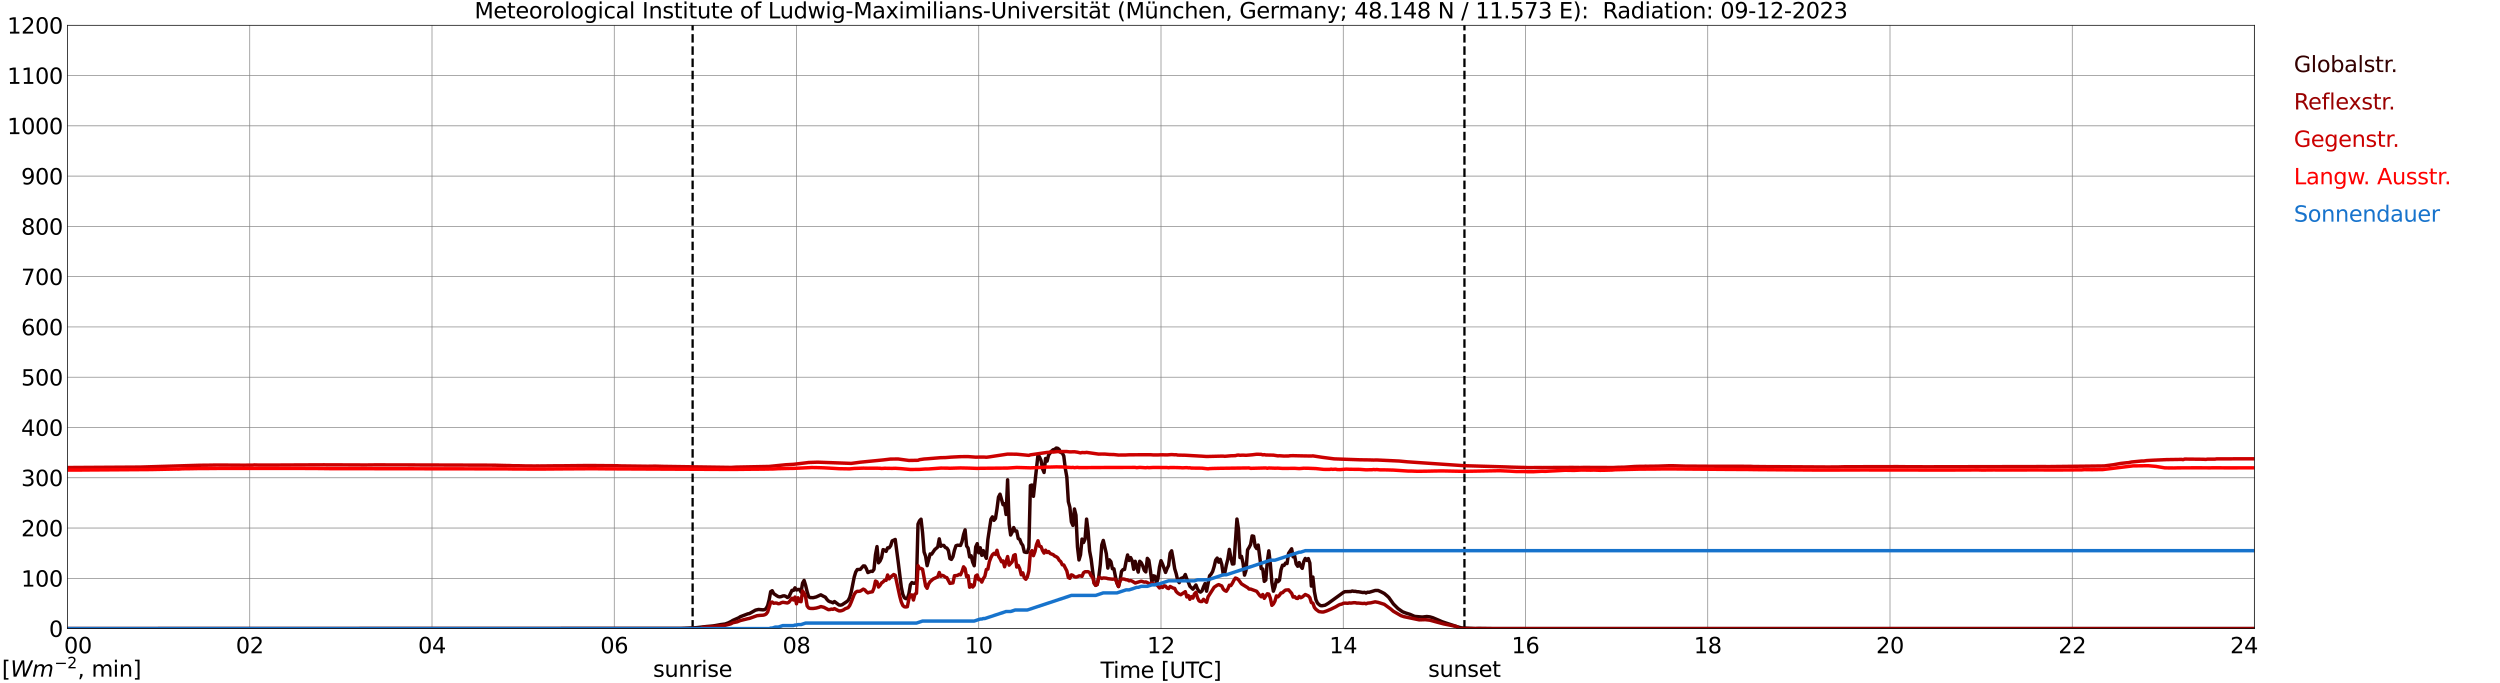 <?xml version="1.0" encoding="utf-8" standalone="no"?>
<!DOCTYPE svg PUBLIC "-//W3C//DTD SVG 1.1//EN"
  "http://www.w3.org/Graphics/SVG/1.1/DTD/svg11.dtd">
<svg xmlns:xlink="http://www.w3.org/1999/xlink" width="1085.4pt" height="296.64pt" viewBox="0 0 1085.4 296.64" xmlns="http://www.w3.org/2000/svg" version="1.1">
 <defs>
  <style type="text/css">*{stroke-linejoin: round; stroke-linecap: butt}</style>
 </defs>
 <g id="figure_1">
  <g id="patch_1">
   <path d="M 0 296.64 
L 1085.4 296.64 
L 1085.4 0 
L 0 0 
z
" style="fill: #ffffff"/>
  </g>
  <g id="axes_1">
   <g id="patch_2">
    <path d="M 29.306 272.909 
L 978.814 272.909 
L 978.814 10.976 
L 29.306 10.976 
z
" style="fill: #ffffff"/>
   </g>
   <g id="patch_3">
    <path d="M 978.814 272.909 
L 978.814 272.909 
L 978.814 10.976 
L 978.814 10.976 
z
" clip-path="url(#p2fb90334b0)" style="fill: #d3d3d3; opacity: 0.25; stroke: #d3d3d3; stroke-linejoin: miter"/>
   </g>
   <g id="matplotlib.axis_1">
    <g id="xtick_1">
     <g id="line2d_1">
      <path d="M 29.306 272.909 
L 29.306 10.976 
" clip-path="url(#p2fb90334b0)" style="fill: none; stroke: #808080; stroke-width: 0.3; stroke-linecap: square"/>
     </g>
     <g id="line2d_2"/>
     <g id="text_1">
      <!--    00 -->
      <g transform="translate(18.733 283.627) scale(0.095 -0.095)">
       <defs>
        <path id="DejaVuSans-20" transform="scale(0.016)"/>
        <path id="DejaVuSans-30" d="M 2034 4250 
Q 1547 4250 1301 3770 
Q 1056 3291 1056 2328 
Q 1056 1369 1301 889 
Q 1547 409 2034 409 
Q 2525 409 2770 889 
Q 3016 1369 3016 2328 
Q 3016 3291 2770 3770 
Q 2525 4250 2034 4250 
z
M 2034 4750 
Q 2819 4750 3233 4129 
Q 3647 3509 3647 2328 
Q 3647 1150 3233 529 
Q 2819 -91 2034 -91 
Q 1250 -91 836 529 
Q 422 1150 422 2328 
Q 422 3509 836 4129 
Q 1250 4750 2034 4750 
z
" transform="scale(0.016)"/>
       </defs>
       <use xlink:href="#DejaVuSans-20"/>
       <use xlink:href="#DejaVuSans-20" transform="translate(31.787 0)"/>
       <use xlink:href="#DejaVuSans-20" transform="translate(63.574 0)"/>
       <use xlink:href="#DejaVuSans-30" transform="translate(95.361 0)"/>
       <use xlink:href="#DejaVuSans-30" transform="translate(158.984 0)"/>
      </g>
     </g>
    </g>
    <g id="xtick_2">
     <g id="line2d_3">
      <path d="M 108.431 272.909 
L 108.431 10.976 
" clip-path="url(#p2fb90334b0)" style="fill: none; stroke: #808080; stroke-width: 0.3; stroke-linecap: square"/>
     </g>
     <g id="line2d_4"/>
     <g id="text_2">
      <!-- 02 -->
      <g transform="translate(102.387 283.627) scale(0.095 -0.095)">
       <defs>
        <path id="DejaVuSans-32" d="M 1228 531 
L 3431 531 
L 3431 0 
L 469 0 
L 469 531 
Q 828 903 1448 1529 
Q 2069 2156 2228 2338 
Q 2531 2678 2651 2914 
Q 2772 3150 2772 3378 
Q 2772 3750 2511 3984 
Q 2250 4219 1831 4219 
Q 1534 4219 1204 4116 
Q 875 4013 500 3803 
L 500 4441 
Q 881 4594 1212 4672 
Q 1544 4750 1819 4750 
Q 2544 4750 2975 4387 
Q 3406 4025 3406 3419 
Q 3406 3131 3298 2873 
Q 3191 2616 2906 2266 
Q 2828 2175 2409 1742 
Q 1991 1309 1228 531 
z
" transform="scale(0.016)"/>
       </defs>
       <use xlink:href="#DejaVuSans-30"/>
       <use xlink:href="#DejaVuSans-32" transform="translate(63.623 0)"/>
      </g>
     </g>
    </g>
    <g id="xtick_3">
     <g id="line2d_5">
      <path d="M 187.557 272.909 
L 187.557 10.976 
" clip-path="url(#p2fb90334b0)" style="fill: none; stroke: #808080; stroke-width: 0.3; stroke-linecap: square"/>
     </g>
     <g id="line2d_6"/>
     <g id="text_3">
      <!-- 04 -->
      <g transform="translate(181.513 283.627) scale(0.095 -0.095)">
       <defs>
        <path id="DejaVuSans-34" d="M 2419 4116 
L 825 1625 
L 2419 1625 
L 2419 4116 
z
M 2253 4666 
L 3047 4666 
L 3047 1625 
L 3713 1625 
L 3713 1100 
L 3047 1100 
L 3047 0 
L 2419 0 
L 2419 1100 
L 313 1100 
L 313 1709 
L 2253 4666 
z
" transform="scale(0.016)"/>
       </defs>
       <use xlink:href="#DejaVuSans-30"/>
       <use xlink:href="#DejaVuSans-34" transform="translate(63.623 0)"/>
      </g>
     </g>
    </g>
    <g id="xtick_4">
     <g id="line2d_7">
      <path d="M 266.683 272.909 
L 266.683 10.976 
" clip-path="url(#p2fb90334b0)" style="fill: none; stroke: #808080; stroke-width: 0.3; stroke-linecap: square"/>
     </g>
     <g id="line2d_8"/>
     <g id="text_4">
      <!-- 06 -->
      <g transform="translate(260.638 283.627) scale(0.095 -0.095)">
       <defs>
        <path id="DejaVuSans-36" d="M 2113 2584 
Q 1688 2584 1439 2293 
Q 1191 2003 1191 1497 
Q 1191 994 1439 701 
Q 1688 409 2113 409 
Q 2538 409 2786 701 
Q 3034 994 3034 1497 
Q 3034 2003 2786 2293 
Q 2538 2584 2113 2584 
z
M 3366 4563 
L 3366 3988 
Q 3128 4100 2886 4159 
Q 2644 4219 2406 4219 
Q 1781 4219 1451 3797 
Q 1122 3375 1075 2522 
Q 1259 2794 1537 2939 
Q 1816 3084 2150 3084 
Q 2853 3084 3261 2657 
Q 3669 2231 3669 1497 
Q 3669 778 3244 343 
Q 2819 -91 2113 -91 
Q 1303 -91 875 529 
Q 447 1150 447 2328 
Q 447 3434 972 4092 
Q 1497 4750 2381 4750 
Q 2619 4750 2861 4703 
Q 3103 4656 3366 4563 
z
" transform="scale(0.016)"/>
       </defs>
       <use xlink:href="#DejaVuSans-30"/>
       <use xlink:href="#DejaVuSans-36" transform="translate(63.623 0)"/>
      </g>
     </g>
    </g>
    <g id="xtick_5">
     <g id="line2d_9">
      <path d="M 345.808 272.909 
L 345.808 10.976 
" clip-path="url(#p2fb90334b0)" style="fill: none; stroke: #808080; stroke-width: 0.3; stroke-linecap: square"/>
     </g>
     <g id="line2d_10"/>
     <g id="text_5">
      <!-- 08 -->
      <g transform="translate(339.764 283.627) scale(0.095 -0.095)">
       <defs>
        <path id="DejaVuSans-38" d="M 2034 2216 
Q 1584 2216 1326 1975 
Q 1069 1734 1069 1313 
Q 1069 891 1326 650 
Q 1584 409 2034 409 
Q 2484 409 2743 651 
Q 3003 894 3003 1313 
Q 3003 1734 2745 1975 
Q 2488 2216 2034 2216 
z
M 1403 2484 
Q 997 2584 770 2862 
Q 544 3141 544 3541 
Q 544 4100 942 4425 
Q 1341 4750 2034 4750 
Q 2731 4750 3128 4425 
Q 3525 4100 3525 3541 
Q 3525 3141 3298 2862 
Q 3072 2584 2669 2484 
Q 3125 2378 3379 2068 
Q 3634 1759 3634 1313 
Q 3634 634 3220 271 
Q 2806 -91 2034 -91 
Q 1263 -91 848 271 
Q 434 634 434 1313 
Q 434 1759 690 2068 
Q 947 2378 1403 2484 
z
M 1172 3481 
Q 1172 3119 1398 2916 
Q 1625 2713 2034 2713 
Q 2441 2713 2670 2916 
Q 2900 3119 2900 3481 
Q 2900 3844 2670 4047 
Q 2441 4250 2034 4250 
Q 1625 4250 1398 4047 
Q 1172 3844 1172 3481 
z
" transform="scale(0.016)"/>
       </defs>
       <use xlink:href="#DejaVuSans-30"/>
       <use xlink:href="#DejaVuSans-38" transform="translate(63.623 0)"/>
      </g>
     </g>
    </g>
    <g id="xtick_6">
     <g id="line2d_11">
      <path d="M 424.934 272.909 
L 424.934 10.976 
" clip-path="url(#p2fb90334b0)" style="fill: none; stroke: #808080; stroke-width: 0.3; stroke-linecap: square"/>
     </g>
     <g id="line2d_12"/>
     <g id="text_6">
      <!-- 10 -->
      <g transform="translate(418.89 283.627) scale(0.095 -0.095)">
       <defs>
        <path id="DejaVuSans-31" d="M 794 531 
L 1825 531 
L 1825 4091 
L 703 3866 
L 703 4441 
L 1819 4666 
L 2450 4666 
L 2450 531 
L 3481 531 
L 3481 0 
L 794 0 
L 794 531 
z
" transform="scale(0.016)"/>
       </defs>
       <use xlink:href="#DejaVuSans-31"/>
       <use xlink:href="#DejaVuSans-30" transform="translate(63.623 0)"/>
      </g>
     </g>
    </g>
    <g id="xtick_7">
     <g id="line2d_13">
      <path d="M 504.06 272.909 
L 504.06 10.976 
" clip-path="url(#p2fb90334b0)" style="fill: none; stroke: #808080; stroke-width: 0.3; stroke-linecap: square"/>
     </g>
     <g id="line2d_14"/>
     <g id="text_7">
      <!-- 12 -->
      <g transform="translate(498.015 283.627) scale(0.095 -0.095)">
       <use xlink:href="#DejaVuSans-31"/>
       <use xlink:href="#DejaVuSans-32" transform="translate(63.623 0)"/>
      </g>
     </g>
    </g>
    <g id="xtick_8">
     <g id="line2d_15">
      <path d="M 583.185 272.909 
L 583.185 10.976 
" clip-path="url(#p2fb90334b0)" style="fill: none; stroke: #808080; stroke-width: 0.3; stroke-linecap: square"/>
     </g>
     <g id="line2d_16"/>
     <g id="text_8">
      <!-- 14 -->
      <g transform="translate(577.141 283.627) scale(0.095 -0.095)">
       <use xlink:href="#DejaVuSans-31"/>
       <use xlink:href="#DejaVuSans-34" transform="translate(63.623 0)"/>
      </g>
     </g>
    </g>
    <g id="xtick_9">
     <g id="line2d_17">
      <path d="M 662.311 272.909 
L 662.311 10.976 
" clip-path="url(#p2fb90334b0)" style="fill: none; stroke: #808080; stroke-width: 0.3; stroke-linecap: square"/>
     </g>
     <g id="line2d_18"/>
     <g id="text_9">
      <!-- 16 -->
      <g transform="translate(656.267 283.627) scale(0.095 -0.095)">
       <use xlink:href="#DejaVuSans-31"/>
       <use xlink:href="#DejaVuSans-36" transform="translate(63.623 0)"/>
      </g>
     </g>
    </g>
    <g id="xtick_10">
     <g id="line2d_19">
      <path d="M 741.437 272.909 
L 741.437 10.976 
" clip-path="url(#p2fb90334b0)" style="fill: none; stroke: #808080; stroke-width: 0.3; stroke-linecap: square"/>
     </g>
     <g id="line2d_20"/>
     <g id="text_10">
      <!-- 18 -->
      <g transform="translate(735.392 283.627) scale(0.095 -0.095)">
       <use xlink:href="#DejaVuSans-31"/>
       <use xlink:href="#DejaVuSans-38" transform="translate(63.623 0)"/>
      </g>
     </g>
    </g>
    <g id="xtick_11">
     <g id="line2d_21">
      <path d="M 820.562 272.909 
L 820.562 10.976 
" clip-path="url(#p2fb90334b0)" style="fill: none; stroke: #808080; stroke-width: 0.3; stroke-linecap: square"/>
     </g>
     <g id="line2d_22"/>
     <g id="text_11">
      <!-- 20 -->
      <g transform="translate(814.518 283.627) scale(0.095 -0.095)">
       <use xlink:href="#DejaVuSans-32"/>
       <use xlink:href="#DejaVuSans-30" transform="translate(63.623 0)"/>
      </g>
     </g>
    </g>
    <g id="xtick_12">
     <g id="line2d_23">
      <path d="M 899.688 272.909 
L 899.688 10.976 
" clip-path="url(#p2fb90334b0)" style="fill: none; stroke: #808080; stroke-width: 0.3; stroke-linecap: square"/>
     </g>
     <g id="line2d_24"/>
     <g id="text_12">
      <!-- 22 -->
      <g transform="translate(893.644 283.627) scale(0.095 -0.095)">
       <use xlink:href="#DejaVuSans-32"/>
       <use xlink:href="#DejaVuSans-32" transform="translate(63.623 0)"/>
      </g>
     </g>
    </g>
    <g id="xtick_13">
     <g id="line2d_25">
      <path d="M 978.814 272.909 
L 978.814 10.976 
" clip-path="url(#p2fb90334b0)" style="fill: none; stroke: #808080; stroke-width: 0.3; stroke-linecap: square"/>
     </g>
     <g id="line2d_26"/>
     <g id="text_13">
      <!-- 24    -->
      <g transform="translate(968.241 283.627) scale(0.095 -0.095)">
       <use xlink:href="#DejaVuSans-32"/>
       <use xlink:href="#DejaVuSans-34" transform="translate(63.623 0)"/>
       <use xlink:href="#DejaVuSans-20" transform="translate(127.246 0)"/>
       <use xlink:href="#DejaVuSans-20" transform="translate(159.033 0)"/>
       <use xlink:href="#DejaVuSans-20" transform="translate(190.82 0)"/>
      </g>
     </g>
    </g>
    <g id="text_14">
     <!-- Time [UTC] -->
     <g transform="translate(477.806 294.322) scale(0.095 -0.095)">
      <defs>
       <path id="DejaVuSans-54" d="M -19 4666 
L 3928 4666 
L 3928 4134 
L 2272 4134 
L 2272 0 
L 1638 0 
L 1638 4134 
L -19 4134 
L -19 4666 
z
" transform="scale(0.016)"/>
       <path id="DejaVuSans-69" d="M 603 3500 
L 1178 3500 
L 1178 0 
L 603 0 
L 603 3500 
z
M 603 4863 
L 1178 4863 
L 1178 4134 
L 603 4134 
L 603 4863 
z
" transform="scale(0.016)"/>
       <path id="DejaVuSans-6d" d="M 3328 2828 
Q 3544 3216 3844 3400 
Q 4144 3584 4550 3584 
Q 5097 3584 5394 3201 
Q 5691 2819 5691 2113 
L 5691 0 
L 5113 0 
L 5113 2094 
Q 5113 2597 4934 2840 
Q 4756 3084 4391 3084 
Q 3944 3084 3684 2787 
Q 3425 2491 3425 1978 
L 3425 0 
L 2847 0 
L 2847 2094 
Q 2847 2600 2669 2842 
Q 2491 3084 2119 3084 
Q 1678 3084 1418 2786 
Q 1159 2488 1159 1978 
L 1159 0 
L 581 0 
L 581 3500 
L 1159 3500 
L 1159 2956 
Q 1356 3278 1631 3431 
Q 1906 3584 2284 3584 
Q 2666 3584 2933 3390 
Q 3200 3197 3328 2828 
z
" transform="scale(0.016)"/>
       <path id="DejaVuSans-65" d="M 3597 1894 
L 3597 1613 
L 953 1613 
Q 991 1019 1311 708 
Q 1631 397 2203 397 
Q 2534 397 2845 478 
Q 3156 559 3463 722 
L 3463 178 
Q 3153 47 2828 -22 
Q 2503 -91 2169 -91 
Q 1331 -91 842 396 
Q 353 884 353 1716 
Q 353 2575 817 3079 
Q 1281 3584 2069 3584 
Q 2775 3584 3186 3129 
Q 3597 2675 3597 1894 
z
M 3022 2063 
Q 3016 2534 2758 2815 
Q 2500 3097 2075 3097 
Q 1594 3097 1305 2825 
Q 1016 2553 972 2059 
L 3022 2063 
z
" transform="scale(0.016)"/>
       <path id="DejaVuSans-5b" d="M 550 4863 
L 1875 4863 
L 1875 4416 
L 1125 4416 
L 1125 -397 
L 1875 -397 
L 1875 -844 
L 550 -844 
L 550 4863 
z
" transform="scale(0.016)"/>
       <path id="DejaVuSans-55" d="M 556 4666 
L 1191 4666 
L 1191 1831 
Q 1191 1081 1462 751 
Q 1734 422 2344 422 
Q 2950 422 3222 751 
Q 3494 1081 3494 1831 
L 3494 4666 
L 4128 4666 
L 4128 1753 
Q 4128 841 3676 375 
Q 3225 -91 2344 -91 
Q 1459 -91 1007 375 
Q 556 841 556 1753 
L 556 4666 
z
" transform="scale(0.016)"/>
       <path id="DejaVuSans-43" d="M 4122 4306 
L 4122 3641 
Q 3803 3938 3442 4084 
Q 3081 4231 2675 4231 
Q 1875 4231 1450 3742 
Q 1025 3253 1025 2328 
Q 1025 1406 1450 917 
Q 1875 428 2675 428 
Q 3081 428 3442 575 
Q 3803 722 4122 1019 
L 4122 359 
Q 3791 134 3420 21 
Q 3050 -91 2638 -91 
Q 1578 -91 968 557 
Q 359 1206 359 2328 
Q 359 3453 968 4101 
Q 1578 4750 2638 4750 
Q 3056 4750 3426 4639 
Q 3797 4528 4122 4306 
z
" transform="scale(0.016)"/>
       <path id="DejaVuSans-5d" d="M 1947 4863 
L 1947 -844 
L 622 -844 
L 622 -397 
L 1369 -397 
L 1369 4416 
L 622 4416 
L 622 4863 
L 1947 4863 
z
" transform="scale(0.016)"/>
      </defs>
      <use xlink:href="#DejaVuSans-54"/>
      <use xlink:href="#DejaVuSans-69" transform="translate(57.959 0)"/>
      <use xlink:href="#DejaVuSans-6d" transform="translate(85.742 0)"/>
      <use xlink:href="#DejaVuSans-65" transform="translate(183.154 0)"/>
      <use xlink:href="#DejaVuSans-20" transform="translate(244.678 0)"/>
      <use xlink:href="#DejaVuSans-5b" transform="translate(276.465 0)"/>
      <use xlink:href="#DejaVuSans-55" transform="translate(315.479 0)"/>
      <use xlink:href="#DejaVuSans-54" transform="translate(388.672 0)"/>
      <use xlink:href="#DejaVuSans-43" transform="translate(443.881 0)"/>
      <use xlink:href="#DejaVuSans-5d" transform="translate(513.705 0)"/>
     </g>
    </g>
   </g>
   <g id="matplotlib.axis_2">
    <g id="ytick_1">
     <g id="line2d_27">
      <path d="M 29.306 272.909 
L 978.814 272.909 
" clip-path="url(#p2fb90334b0)" style="fill: none; stroke: #808080; stroke-width: 0.3; stroke-linecap: square"/>
     </g>
     <g id="line2d_28"/>
     <g id="text_15">
      <!-- 0 -->
      <g transform="translate(21.261 276.518) scale(0.095 -0.095)">
       <use xlink:href="#DejaVuSans-30"/>
      </g>
     </g>
    </g>
    <g id="ytick_2">
     <g id="line2d_29">
      <path d="M 29.306 251.081 
L 978.814 251.081 
" clip-path="url(#p2fb90334b0)" style="fill: none; stroke: #808080; stroke-width: 0.3; stroke-linecap: square"/>
     </g>
     <g id="line2d_30"/>
     <g id="text_16">
      <!-- 100 -->
      <g transform="translate(9.173 254.69) scale(0.095 -0.095)">
       <use xlink:href="#DejaVuSans-31"/>
       <use xlink:href="#DejaVuSans-30" transform="translate(63.623 0)"/>
       <use xlink:href="#DejaVuSans-30" transform="translate(127.246 0)"/>
      </g>
     </g>
    </g>
    <g id="ytick_3">
     <g id="line2d_31">
      <path d="M 29.306 229.253 
L 978.814 229.253 
" clip-path="url(#p2fb90334b0)" style="fill: none; stroke: #808080; stroke-width: 0.3; stroke-linecap: square"/>
     </g>
     <g id="line2d_32"/>
     <g id="text_17">
      <!-- 200 -->
      <g transform="translate(9.173 232.863) scale(0.095 -0.095)">
       <use xlink:href="#DejaVuSans-32"/>
       <use xlink:href="#DejaVuSans-30" transform="translate(63.623 0)"/>
       <use xlink:href="#DejaVuSans-30" transform="translate(127.246 0)"/>
      </g>
     </g>
    </g>
    <g id="ytick_4">
     <g id="line2d_33">
      <path d="M 29.306 207.426 
L 978.814 207.426 
" clip-path="url(#p2fb90334b0)" style="fill: none; stroke: #808080; stroke-width: 0.3; stroke-linecap: square"/>
     </g>
     <g id="line2d_34"/>
     <g id="text_18">
      <!-- 300 -->
      <g transform="translate(9.173 211.035) scale(0.095 -0.095)">
       <defs>
        <path id="DejaVuSans-33" d="M 2597 2516 
Q 3050 2419 3304 2112 
Q 3559 1806 3559 1356 
Q 3559 666 3084 287 
Q 2609 -91 1734 -91 
Q 1441 -91 1130 -33 
Q 819 25 488 141 
L 488 750 
Q 750 597 1062 519 
Q 1375 441 1716 441 
Q 2309 441 2620 675 
Q 2931 909 2931 1356 
Q 2931 1769 2642 2001 
Q 2353 2234 1838 2234 
L 1294 2234 
L 1294 2753 
L 1863 2753 
Q 2328 2753 2575 2939 
Q 2822 3125 2822 3475 
Q 2822 3834 2567 4026 
Q 2313 4219 1838 4219 
Q 1578 4219 1281 4162 
Q 984 4106 628 3988 
L 628 4550 
Q 988 4650 1302 4700 
Q 1616 4750 1894 4750 
Q 2613 4750 3031 4423 
Q 3450 4097 3450 3541 
Q 3450 3153 3228 2886 
Q 3006 2619 2597 2516 
z
" transform="scale(0.016)"/>
       </defs>
       <use xlink:href="#DejaVuSans-33"/>
       <use xlink:href="#DejaVuSans-30" transform="translate(63.623 0)"/>
       <use xlink:href="#DejaVuSans-30" transform="translate(127.246 0)"/>
      </g>
     </g>
    </g>
    <g id="ytick_5">
     <g id="line2d_35">
      <path d="M 29.306 185.598 
L 978.814 185.598 
" clip-path="url(#p2fb90334b0)" style="fill: none; stroke: #808080; stroke-width: 0.3; stroke-linecap: square"/>
     </g>
     <g id="line2d_36"/>
     <g id="text_19">
      <!-- 400 -->
      <g transform="translate(9.173 189.207) scale(0.095 -0.095)">
       <use xlink:href="#DejaVuSans-34"/>
       <use xlink:href="#DejaVuSans-30" transform="translate(63.623 0)"/>
       <use xlink:href="#DejaVuSans-30" transform="translate(127.246 0)"/>
      </g>
     </g>
    </g>
    <g id="ytick_6">
     <g id="line2d_37">
      <path d="M 29.306 163.77 
L 978.814 163.77 
" clip-path="url(#p2fb90334b0)" style="fill: none; stroke: #808080; stroke-width: 0.3; stroke-linecap: square"/>
     </g>
     <g id="line2d_38"/>
     <g id="text_20">
      <!-- 500 -->
      <g transform="translate(9.173 167.379) scale(0.095 -0.095)">
       <defs>
        <path id="DejaVuSans-35" d="M 691 4666 
L 3169 4666 
L 3169 4134 
L 1269 4134 
L 1269 2991 
Q 1406 3038 1543 3061 
Q 1681 3084 1819 3084 
Q 2600 3084 3056 2656 
Q 3513 2228 3513 1497 
Q 3513 744 3044 326 
Q 2575 -91 1722 -91 
Q 1428 -91 1123 -41 
Q 819 9 494 109 
L 494 744 
Q 775 591 1075 516 
Q 1375 441 1709 441 
Q 2250 441 2565 725 
Q 2881 1009 2881 1497 
Q 2881 1984 2565 2268 
Q 2250 2553 1709 2553 
Q 1456 2553 1204 2497 
Q 953 2441 691 2322 
L 691 4666 
z
" transform="scale(0.016)"/>
       </defs>
       <use xlink:href="#DejaVuSans-35"/>
       <use xlink:href="#DejaVuSans-30" transform="translate(63.623 0)"/>
       <use xlink:href="#DejaVuSans-30" transform="translate(127.246 0)"/>
      </g>
     </g>
    </g>
    <g id="ytick_7">
     <g id="line2d_39">
      <path d="M 29.306 141.942 
L 978.814 141.942 
" clip-path="url(#p2fb90334b0)" style="fill: none; stroke: #808080; stroke-width: 0.3; stroke-linecap: square"/>
     </g>
     <g id="line2d_40"/>
     <g id="text_21">
      <!-- 600 -->
      <g transform="translate(9.173 145.551) scale(0.095 -0.095)">
       <use xlink:href="#DejaVuSans-36"/>
       <use xlink:href="#DejaVuSans-30" transform="translate(63.623 0)"/>
       <use xlink:href="#DejaVuSans-30" transform="translate(127.246 0)"/>
      </g>
     </g>
    </g>
    <g id="ytick_8">
     <g id="line2d_41">
      <path d="M 29.306 120.114 
L 978.814 120.114 
" clip-path="url(#p2fb90334b0)" style="fill: none; stroke: #808080; stroke-width: 0.3; stroke-linecap: square"/>
     </g>
     <g id="line2d_42"/>
     <g id="text_22">
      <!-- 700 -->
      <g transform="translate(9.173 123.724) scale(0.095 -0.095)">
       <defs>
        <path id="DejaVuSans-37" d="M 525 4666 
L 3525 4666 
L 3525 4397 
L 1831 0 
L 1172 0 
L 2766 4134 
L 525 4134 
L 525 4666 
z
" transform="scale(0.016)"/>
       </defs>
       <use xlink:href="#DejaVuSans-37"/>
       <use xlink:href="#DejaVuSans-30" transform="translate(63.623 0)"/>
       <use xlink:href="#DejaVuSans-30" transform="translate(127.246 0)"/>
      </g>
     </g>
    </g>
    <g id="ytick_9">
     <g id="line2d_43">
      <path d="M 29.306 98.287 
L 978.814 98.287 
" clip-path="url(#p2fb90334b0)" style="fill: none; stroke: #808080; stroke-width: 0.3; stroke-linecap: square"/>
     </g>
     <g id="line2d_44"/>
     <g id="text_23">
      <!-- 800 -->
      <g transform="translate(9.173 101.896) scale(0.095 -0.095)">
       <use xlink:href="#DejaVuSans-38"/>
       <use xlink:href="#DejaVuSans-30" transform="translate(63.623 0)"/>
       <use xlink:href="#DejaVuSans-30" transform="translate(127.246 0)"/>
      </g>
     </g>
    </g>
    <g id="ytick_10">
     <g id="line2d_45">
      <path d="M 29.306 76.459 
L 978.814 76.459 
" clip-path="url(#p2fb90334b0)" style="fill: none; stroke: #808080; stroke-width: 0.3; stroke-linecap: square"/>
     </g>
     <g id="line2d_46"/>
     <g id="text_24">
      <!-- 900 -->
      <g transform="translate(9.173 80.068) scale(0.095 -0.095)">
       <defs>
        <path id="DejaVuSans-39" d="M 703 97 
L 703 672 
Q 941 559 1184 500 
Q 1428 441 1663 441 
Q 2288 441 2617 861 
Q 2947 1281 2994 2138 
Q 2813 1869 2534 1725 
Q 2256 1581 1919 1581 
Q 1219 1581 811 2004 
Q 403 2428 403 3163 
Q 403 3881 828 4315 
Q 1253 4750 1959 4750 
Q 2769 4750 3195 4129 
Q 3622 3509 3622 2328 
Q 3622 1225 3098 567 
Q 2575 -91 1691 -91 
Q 1453 -91 1209 -44 
Q 966 3 703 97 
z
M 1959 2075 
Q 2384 2075 2632 2365 
Q 2881 2656 2881 3163 
Q 2881 3666 2632 3958 
Q 2384 4250 1959 4250 
Q 1534 4250 1286 3958 
Q 1038 3666 1038 3163 
Q 1038 2656 1286 2365 
Q 1534 2075 1959 2075 
z
" transform="scale(0.016)"/>
       </defs>
       <use xlink:href="#DejaVuSans-39"/>
       <use xlink:href="#DejaVuSans-30" transform="translate(63.623 0)"/>
       <use xlink:href="#DejaVuSans-30" transform="translate(127.246 0)"/>
      </g>
     </g>
    </g>
    <g id="ytick_11">
     <g id="line2d_47">
      <path d="M 29.306 54.631 
L 978.814 54.631 
" clip-path="url(#p2fb90334b0)" style="fill: none; stroke: #808080; stroke-width: 0.3; stroke-linecap: square"/>
     </g>
     <g id="line2d_48"/>
     <g id="text_25">
      <!-- 1000 -->
      <g transform="translate(3.128 58.24) scale(0.095 -0.095)">
       <use xlink:href="#DejaVuSans-31"/>
       <use xlink:href="#DejaVuSans-30" transform="translate(63.623 0)"/>
       <use xlink:href="#DejaVuSans-30" transform="translate(127.246 0)"/>
       <use xlink:href="#DejaVuSans-30" transform="translate(190.869 0)"/>
      </g>
     </g>
    </g>
    <g id="ytick_12">
     <g id="line2d_49">
      <path d="M 29.306 32.803 
L 978.814 32.803 
" clip-path="url(#p2fb90334b0)" style="fill: none; stroke: #808080; stroke-width: 0.3; stroke-linecap: square"/>
     </g>
     <g id="line2d_50"/>
     <g id="text_26">
      <!-- 1100 -->
      <g transform="translate(3.128 36.413) scale(0.095 -0.095)">
       <use xlink:href="#DejaVuSans-31"/>
       <use xlink:href="#DejaVuSans-31" transform="translate(63.623 0)"/>
       <use xlink:href="#DejaVuSans-30" transform="translate(127.246 0)"/>
       <use xlink:href="#DejaVuSans-30" transform="translate(190.869 0)"/>
      </g>
     </g>
    </g>
    <g id="ytick_13">
     <g id="line2d_51">
      <path d="M 29.306 10.976 
L 978.814 10.976 
" clip-path="url(#p2fb90334b0)" style="fill: none; stroke: #808080; stroke-width: 0.3; stroke-linecap: square"/>
     </g>
     <g id="line2d_52"/>
     <g id="text_27">
      <!-- 1200 -->
      <g transform="translate(3.128 14.585) scale(0.095 -0.095)">
       <use xlink:href="#DejaVuSans-31"/>
       <use xlink:href="#DejaVuSans-32" transform="translate(63.623 0)"/>
       <use xlink:href="#DejaVuSans-30" transform="translate(127.246 0)"/>
       <use xlink:href="#DejaVuSans-30" transform="translate(190.869 0)"/>
      </g>
     </g>
    </g>
   </g>
   <g id="line2d_53">
    <path d="M 300.707 272.909 
L 300.707 10.976 
" clip-path="url(#p2fb90334b0)" style="fill: none; stroke-dasharray: 3.7,1.6; stroke-dashoffset: 0; stroke: #000000"/>
   </g>
   <g id="line2d_54">
    <path d="M 635.804 272.909 
L 635.804 10.976 
" clip-path="url(#p2fb90334b0)" style="fill: none; stroke-dasharray: 3.7,1.6; stroke-dashoffset: 0; stroke: #000000"/>
   </g>
   <g id="line2d_55">
    <path d="M 29.306 272.909 
L 295.696 272.821 
L 297.674 272.739 
L 302.289 272.516 
L 306.905 271.99 
L 309.543 271.767 
L 310.861 271.545 
L 312.839 271.178 
L 314.818 270.916 
L 316.136 270.449 
L 317.455 269.801 
L 318.114 269.375 
L 320.752 268.201 
L 321.411 267.753 
L 324.708 266.498 
L 325.368 266.376 
L 326.686 265.647 
L 328.005 264.896 
L 329.324 264.592 
L 330.643 264.712 
L 331.302 264.774 
L 331.961 264.654 
L 332.621 264.186 
L 333.28 262.951 
L 333.94 260.375 
L 334.599 256.87 
L 335.258 256.464 
L 335.918 257.721 
L 337.236 258.633 
L 337.896 259.018 
L 338.555 259.14 
L 339.215 258.998 
L 339.874 258.734 
L 340.533 258.675 
L 341.193 258.937 
L 341.852 259.404 
L 342.512 259.079 
L 343.83 256.322 
L 344.49 256.344 
L 345.149 255.209 
L 345.808 256.16 
L 346.468 255.918 
L 347.127 255.918 
L 347.787 257.073 
L 348.446 253.142 
L 349.105 251.985 
L 349.765 254.135 
L 350.424 256.889 
L 351.083 259.059 
L 351.743 259.443 
L 353.062 259.485 
L 354.38 259.159 
L 356.359 258.249 
L 357.677 258.959 
L 358.337 259.262 
L 358.996 260.214 
L 359.655 260.904 
L 360.315 261.248 
L 360.974 261.41 
L 361.634 261.713 
L 362.293 261.168 
L 364.271 262.667 
L 364.93 262.728 
L 365.59 262.565 
L 367.568 261.248 
L 368.227 260.701 
L 368.887 259.443 
L 369.546 257.134 
L 370.865 250.527 
L 371.524 248.357 
L 372.184 247.283 
L 373.502 247.202 
L 374.821 245.703 
L 375.481 245.744 
L 376.14 246.918 
L 376.799 248.582 
L 378.118 248.014 
L 378.777 248.095 
L 379.437 247.222 
L 380.096 240.839 
L 380.756 237.312 
L 381.415 244.345 
L 382.074 243.574 
L 382.734 242.075 
L 383.393 238.63 
L 384.053 238.831 
L 384.712 239.379 
L 385.371 237.86 
L 386.031 237.84 
L 386.69 236.928 
L 387.349 234.839 
L 388.668 234.21 
L 389.987 244.183 
L 391.306 254.864 
L 391.965 258.046 
L 392.624 259.485 
L 393.284 259.91 
L 393.943 259.891 
L 394.603 257.741 
L 395.262 253.829 
L 395.921 252.919 
L 396.581 253.222 
L 397.24 253.222 
L 397.899 252.452 
L 398.559 227.544 
L 399.218 226.104 
L 399.878 225.416 
L 400.537 231.253 
L 401.196 239.643 
L 401.856 241.507 
L 402.515 245.58 
L 403.834 240.495 
L 404.493 240.595 
L 405.812 238.63 
L 407.131 237.495 
L 407.79 233.948 
L 408.45 237.19 
L 409.109 236.764 
L 409.768 236.806 
L 410.428 237.718 
L 411.087 237.941 
L 411.746 238.973 
L 412.406 242.501 
L 413.065 242.865 
L 413.725 241.691 
L 414.384 238.892 
L 415.043 236.948 
L 415.703 236.705 
L 417.022 236.806 
L 417.681 235.123 
L 418.34 232.084 
L 419 230.037 
L 419.659 237.048 
L 420.318 237.96 
L 420.978 241.811 
L 421.637 241.285 
L 422.297 244.042 
L 422.956 245.622 
L 423.615 237.454 
L 424.275 236.035 
L 424.934 240.008 
L 425.593 237.818 
L 426.253 241.101 
L 426.912 239.056 
L 427.572 241.082 
L 428.231 242.4 
L 428.89 234.271 
L 430.209 225.455 
L 430.869 224.403 
L 431.528 225.903 
L 432.187 225.132 
L 432.847 220.957 
L 433.506 215.829 
L 434.165 214.552 
L 435.484 219.132 
L 436.144 218.686 
L 436.803 223.369 
L 437.462 208.31 
L 438.122 227.544 
L 438.781 232.285 
L 439.44 231.05 
L 440.1 229.044 
L 440.759 230.543 
L 441.419 230.543 
L 442.078 233.807 
L 442.737 234.171 
L 443.397 235.874 
L 444.056 236.806 
L 444.716 239.624 
L 445.375 239.824 
L 446.034 239.824 
L 446.694 237.718 
L 447.353 210.802 
L 448.012 210.58 
L 448.672 215.484 
L 450.65 197.446 
L 451.309 198.4 
L 451.969 199.899 
L 452.628 203.507 
L 453.287 205.127 
L 453.947 199.048 
L 454.606 200.203 
L 455.266 197.568 
L 456.584 195.804 
L 457.244 195.237 
L 457.903 195.117 
L 458.563 194.527 
L 459.222 194.63 
L 459.881 195.198 
L 460.541 196.453 
L 461.2 196.636 
L 461.859 198.013 
L 462.519 203.446 
L 463.178 207.135 
L 463.838 217.796 
L 464.497 220.247 
L 465.156 226.59 
L 465.816 228.112 
L 466.475 220.976 
L 467.134 223.652 
L 467.794 237.434 
L 468.453 243.11 
L 469.113 240.901 
L 469.772 234.049 
L 470.431 235.529 
L 471.091 234.029 
L 471.75 225.374 
L 472.409 230.666 
L 473.069 239.237 
L 473.728 242.704 
L 475.047 253.222 
L 475.706 254.135 
L 476.366 253.729 
L 477.025 250.627 
L 477.685 245.338 
L 478.344 236.622 
L 479.003 234.636 
L 480.322 240.392 
L 480.981 246.635 
L 481.641 243.048 
L 482.3 243.839 
L 482.96 246.918 
L 483.619 246.96 
L 484.278 250.385 
L 484.938 253.161 
L 485.597 254.641 
L 486.256 252.107 
L 486.916 248.073 
L 487.575 247.283 
L 488.235 247.222 
L 488.894 243.758 
L 489.553 240.94 
L 490.213 243.332 
L 490.872 242.075 
L 491.532 243.433 
L 492.191 247.163 
L 492.85 243.697 
L 494.169 248.379 
L 494.828 243.677 
L 495.488 244.304 
L 496.147 245.703 
L 496.807 247.628 
L 497.466 248.298 
L 498.125 242.42 
L 498.785 243.23 
L 499.444 247.628 
L 500.103 252.836 
L 500.763 249.979 
L 501.422 250.201 
L 502.082 253.222 
L 502.741 251.195 
L 503.4 246.231 
L 504.06 243.433 
L 504.719 244.871 
L 506.038 248.521 
L 506.697 246.838 
L 507.357 245.541 
L 508.016 240.191 
L 508.675 239.137 
L 509.335 242.704 
L 509.994 246.899 
L 510.654 249.066 
L 511.313 251.985 
L 511.972 252.958 
L 512.632 251.175 
L 513.95 250.649 
L 514.61 249.433 
L 515.269 251.378 
L 515.929 252.777 
L 516.588 254.519 
L 517.907 255.796 
L 519.226 253.971 
L 519.885 255.634 
L 520.544 256.728 
L 521.204 257.073 
L 521.863 256.547 
L 522.522 254.763 
L 523.182 253.364 
L 523.841 256.667 
L 525.16 249.979 
L 525.819 249.269 
L 526.479 248.134 
L 527.138 245.947 
L 527.797 243.168 
L 528.457 242.298 
L 529.116 244.081 
L 529.776 242.845 
L 530.435 245.035 
L 531.094 249.433 
L 531.754 248.724 
L 532.413 245.399 
L 533.073 242.765 
L 533.732 238.528 
L 534.391 242.136 
L 535.051 244.871 
L 535.71 244.79 
L 537.029 225.355 
L 537.688 229.672 
L 538.348 242.075 
L 539.007 241.549 
L 539.666 244.426 
L 540.326 249.695 
L 540.985 247.628 
L 541.644 238.731 
L 542.304 237.677 
L 542.963 236.4 
L 543.623 232.672 
L 544.282 232.833 
L 544.941 237.19 
L 545.601 238.163 
L 546.26 236.644 
L 547.579 246.879 
L 548.238 247.041 
L 548.898 252.41 
L 549.557 251.804 
L 550.216 243.797 
L 550.876 239.157 
L 551.535 244.79 
L 552.195 252.897 
L 552.854 256.667 
L 553.513 254.783 
L 554.173 251.742 
L 554.832 252.552 
L 555.491 251.904 
L 556.151 247.425 
L 556.81 245.399 
L 557.47 245.5 
L 558.129 244.467 
L 558.788 244.67 
L 559.448 240.23 
L 560.766 238.264 
L 561.426 241.752 
L 562.085 241.366 
L 562.745 244.832 
L 563.404 245.845 
L 564.063 244.245 
L 564.723 245.906 
L 565.382 246.757 
L 566.042 243.819 
L 566.701 242.459 
L 567.36 243.31 
L 568.02 242.52 
L 568.679 244.445 
L 569.338 254.458 
L 569.998 250.527 
L 570.657 256.85 
L 571.317 260.316 
L 571.976 261.794 
L 572.635 262.445 
L 573.295 262.929 
L 573.954 262.99 
L 575.273 262.768 
L 576.592 261.997 
L 583.185 257.234 
L 583.845 256.889 
L 586.482 256.809 
L 587.142 256.586 
L 587.801 256.748 
L 588.46 256.728 
L 589.12 256.889 
L 589.779 256.911 
L 591.757 257.256 
L 592.417 257.134 
L 593.076 257.457 
L 593.736 257.092 
L 594.395 257.154 
L 596.373 256.566 
L 597.032 256.363 
L 598.351 256.363 
L 599.67 256.972 
L 600.989 257.66 
L 602.307 258.775 
L 602.967 259.404 
L 604.945 262.2 
L 606.923 264.186 
L 608.901 265.586 
L 610.22 266.112 
L 612.198 266.74 
L 614.176 267.611 
L 617.473 267.895 
L 619.451 267.672 
L 620.77 267.814 
L 622.089 268.201 
L 624.726 269.314 
L 626.045 269.901 
L 627.364 270.348 
L 631.32 271.645 
L 632.639 272.112 
L 634.617 272.618 
L 640.552 272.88 
L 641.87 272.821 
L 648.464 272.909 
L 978.154 272.909 
L 978.154 272.909 
" clip-path="url(#p2fb90334b0)" style="fill: none; stroke: #330000; stroke-width: 1.5; stroke-linecap: square"/>
   </g>
   <g id="line2d_56">
    <path d="M 29.306 272.909 
L 304.267 272.909 
L 304.927 272.422 
L 306.905 272.197 
L 310.202 271.996 
L 312.18 271.732 
L 314.818 271.488 
L 316.796 270.981 
L 317.455 270.778 
L 318.114 270.375 
L 320.093 269.969 
L 321.411 269.421 
L 324.708 268.611 
L 325.368 268.489 
L 328.665 267.314 
L 329.983 267.172 
L 331.302 267.092 
L 331.961 266.928 
L 332.621 266.583 
L 333.28 265.693 
L 334.599 261.517 
L 335.258 261.395 
L 335.918 261.923 
L 336.577 261.801 
L 337.236 261.842 
L 337.896 262.126 
L 338.555 262.023 
L 339.215 261.678 
L 339.874 261.478 
L 341.852 261.801 
L 342.512 261.456 
L 343.83 259.734 
L 344.49 260.504 
L 345.149 259.227 
L 345.808 262.146 
L 346.468 259.531 
L 347.127 261.091 
L 347.787 261.233 
L 348.446 256.573 
L 349.105 257.463 
L 349.765 259.146 
L 350.424 263.078 
L 351.083 263.949 
L 351.743 264.152 
L 353.062 264.173 
L 354.38 263.99 
L 355.699 263.625 
L 356.359 263.342 
L 357.677 263.665 
L 359.655 264.699 
L 360.315 264.638 
L 360.974 264.435 
L 361.634 264.557 
L 362.293 264.232 
L 363.612 264.922 
L 364.271 265.225 
L 364.93 265.225 
L 365.59 265.064 
L 366.249 264.78 
L 366.909 264.315 
L 368.227 263.807 
L 368.887 262.936 
L 369.546 261.456 
L 370.865 258.072 
L 371.524 257.119 
L 372.184 256.715 
L 372.843 256.734 
L 373.502 256.634 
L 374.821 255.783 
L 375.481 256.125 
L 376.14 256.896 
L 376.799 257.402 
L 377.459 257.16 
L 378.777 256.918 
L 379.437 255.357 
L 380.096 252.255 
L 380.756 252.62 
L 381.415 254.87 
L 382.074 254.119 
L 382.734 253.087 
L 383.393 252.64 
L 384.053 251.93 
L 384.712 251.972 
L 385.371 249.64 
L 386.031 251.323 
L 386.69 250.511 
L 388.009 249.437 
L 388.668 249.763 
L 389.987 255.883 
L 390.646 258.924 
L 391.306 261.355 
L 391.965 262.875 
L 392.624 263.442 
L 393.284 263.523 
L 393.943 263.403 
L 394.603 260.037 
L 395.262 258.315 
L 395.921 258.295 
L 396.581 260.504 
L 397.24 257.931 
L 397.899 257.586 
L 398.559 245.587 
L 399.218 246.844 
L 399.878 246.783 
L 400.537 247.148 
L 401.856 254.403 
L 402.515 255.416 
L 403.175 253.532 
L 403.834 252.519 
L 405.153 251.363 
L 407.131 250.452 
L 407.79 248.547 
L 408.45 250.208 
L 409.109 249.802 
L 409.768 250.046 
L 410.428 250.614 
L 411.087 250.795 
L 412.406 253.288 
L 413.725 253.065 
L 414.384 249.966 
L 415.703 249.824 
L 416.362 249.398 
L 417.022 249.56 
L 417.681 248.102 
L 418.34 246.093 
L 419 246.884 
L 419.659 250.369 
L 420.318 249.944 
L 420.978 254.951 
L 421.637 253.855 
L 422.297 254.87 
L 422.956 254.139 
L 423.615 250.046 
L 424.275 249.64 
L 424.934 251.707 
L 425.593 251.546 
L 426.253 252.72 
L 426.912 251.201 
L 427.572 250.228 
L 428.231 247.25 
L 428.89 247.087 
L 429.55 243.845 
L 430.209 242.101 
L 430.869 240.844 
L 431.528 240.257 
L 432.187 240.724 
L 432.847 238.919 
L 433.506 241.494 
L 434.165 242.507 
L 434.825 243.904 
L 435.484 243.52 
L 436.144 246.074 
L 437.462 241.636 
L 438.122 245.364 
L 439.44 243.904 
L 440.1 241.169 
L 440.759 240.805 
L 441.419 246.196 
L 442.078 245.487 
L 442.737 246.925 
L 443.397 249.54 
L 444.056 248.708 
L 444.716 250.837 
L 445.375 251.485 
L 446.034 250.492 
L 446.694 247.899 
L 447.353 239.973 
L 448.012 239.06 
L 448.672 241.25 
L 449.331 239.486 
L 449.991 236.487 
L 450.65 234.784 
L 451.309 237.177 
L 451.969 237.299 
L 452.628 239.021 
L 453.287 240.134 
L 453.947 238.879 
L 454.606 239.872 
L 455.266 239.466 
L 455.925 240.318 
L 457.244 240.805 
L 457.903 241.411 
L 458.563 241.695 
L 459.222 242.182 
L 459.881 243.256 
L 460.541 243.845 
L 461.2 245.203 
L 461.859 245.303 
L 463.178 247.877 
L 463.838 250.756 
L 464.497 251.079 
L 465.156 249.579 
L 465.816 249.824 
L 466.475 250.431 
L 467.134 250.553 
L 467.794 250.391 
L 468.453 250.027 
L 469.113 250.027 
L 469.772 250.228 
L 470.431 248.647 
L 471.091 248.222 
L 472.409 248.202 
L 473.069 248.586 
L 473.728 250.027 
L 474.388 250.634 
L 475.047 253.222 
L 475.706 254.135 
L 476.366 253.729 
L 477.025 250.675 
L 477.685 250.795 
L 478.344 251.14 
L 479.003 250.917 
L 480.322 251.02 
L 480.981 251.221 
L 482.96 251.465 
L 483.619 251.404 
L 484.278 251.526 
L 485.597 254.641 
L 486.256 252.107 
L 486.916 251.384 
L 487.575 251.363 
L 488.235 251.465 
L 488.894 251.707 
L 489.553 251.769 
L 490.213 252.175 
L 490.872 252.033 
L 491.532 252.316 
L 492.85 253.126 
L 495.488 252.316 
L 496.807 252.742 
L 497.466 252.64 
L 498.125 252.923 
L 498.785 253.349 
L 500.103 253.207 
L 501.422 253.713 
L 502.082 253.755 
L 502.741 254.403 
L 503.4 255.255 
L 504.06 254.707 
L 504.719 255.052 
L 505.379 254.342 
L 506.038 254.464 
L 506.697 255.255 
L 507.357 255.538 
L 508.016 254.626 
L 509.335 255.316 
L 509.994 255.458 
L 510.654 256.815 
L 511.313 257.463 
L 511.972 257.909 
L 512.632 258.214 
L 514.61 256.876 
L 515.269 259.166 
L 515.929 258.579 
L 516.588 260.201 
L 517.247 259.024 
L 517.907 259.672 
L 518.566 257.889 
L 519.226 257.16 
L 519.885 259.469 
L 520.544 260.849 
L 521.204 261.172 
L 521.863 261.152 
L 522.522 260.201 
L 523.182 260.93 
L 523.841 261.478 
L 524.501 259.105 
L 527.138 254.951 
L 528.457 254.08 
L 529.116 253.816 
L 530.435 254.403 
L 531.094 255.783 
L 531.754 256.39 
L 532.413 256.693 
L 533.073 255.7 
L 533.732 254.08 
L 534.391 254.222 
L 535.051 253.229 
L 535.71 251.93 
L 536.369 250.959 
L 537.029 251.201 
L 537.688 251.688 
L 539.007 253.491 
L 540.985 254.728 
L 541.644 255.113 
L 542.304 255.741 
L 542.963 255.741 
L 545.601 256.715 
L 546.919 258.518 
L 547.579 259.105 
L 548.238 258.112 
L 548.898 259.775 
L 550.216 257.789 
L 550.876 257.931 
L 551.535 259.694 
L 552.195 262.813 
L 552.854 262.226 
L 553.513 260.991 
L 554.173 258.721 
L 554.832 259.127 
L 555.491 258.437 
L 556.151 257.463 
L 556.81 257.341 
L 557.47 256.673 
L 558.129 256.187 
L 559.448 256.086 
L 560.766 257.586 
L 561.426 259.227 
L 562.085 259.024 
L 562.745 259.734 
L 563.404 259.836 
L 564.063 258.924 
L 564.723 259.511 
L 565.382 259.208 
L 566.701 258.112 
L 568.02 258.701 
L 568.679 259.491 
L 569.338 261.598 
L 569.998 261.862 
L 570.657 263.726 
L 571.317 264.538 
L 572.635 265.531 
L 573.954 265.712 
L 574.613 265.693 
L 575.932 265.267 
L 577.91 264.435 
L 579.889 263.464 
L 581.207 262.693 
L 581.867 262.41 
L 582.526 262.287 
L 583.185 261.943 
L 583.845 261.842 
L 585.164 261.923 
L 585.823 261.761 
L 586.482 261.842 
L 587.801 261.659 
L 588.46 261.678 
L 589.12 261.842 
L 589.779 261.82 
L 591.757 262.023 
L 592.417 261.903 
L 593.076 262.146 
L 593.736 261.862 
L 595.054 261.74 
L 597.032 261.294 
L 598.351 261.537 
L 600.989 262.368 
L 603.626 264.274 
L 604.945 265.389 
L 608.242 267.293 
L 609.561 267.74 
L 616.154 269.117 
L 618.792 269.037 
L 620.77 269.259 
L 624.726 270.333 
L 626.705 270.861 
L 631.98 271.913 
L 632.639 272.112 
L 633.298 272.909 
L 978.154 272.909 
L 978.154 272.909 
" clip-path="url(#p2fb90334b0)" style="fill: none; stroke: #990000; stroke-width: 1.5; stroke-linecap: square"/>
   </g>
   <g id="line2d_57">
    <path d="M 29.306 202.984 
L 60.956 202.778 
L 83.375 202.093 
L 86.672 201.995 
L 91.288 201.949 
L 93.925 201.897 
L 105.794 201.962 
L 109.75 201.934 
L 110.41 201.855 
L 112.388 201.916 
L 120.96 201.905 
L 122.278 201.892 
L 140.741 201.807 
L 142.06 201.822 
L 155.907 201.855 
L 157.226 201.89 
L 159.204 201.875 
L 162.501 201.835 
L 177.007 201.844 
L 180.304 201.868 
L 214.592 201.962 
L 219.207 202.091 
L 221.186 202.121 
L 222.504 202.191 
L 225.142 202.2 
L 227.779 202.272 
L 230.417 202.279 
L 231.736 202.32 
L 233.054 202.294 
L 234.373 202.303 
L 242.286 202.22 
L 243.604 202.228 
L 255.473 202.102 
L 256.792 202.102 
L 259.43 202.134 
L 268.002 202.2 
L 269.32 202.268 
L 281.189 202.423 
L 284.486 202.375 
L 287.783 202.471 
L 317.455 202.925 
L 319.433 202.798 
L 333.94 202.501 
L 341.193 201.77 
L 344.49 201.587 
L 349.765 200.96 
L 351.083 200.792 
L 355.04 200.657 
L 369.546 201.189 
L 371.524 200.934 
L 373.502 200.668 
L 383.393 199.688 
L 386.69 199.301 
L 389.987 199.282 
L 394.603 199.91 
L 398.559 199.84 
L 399.218 199.57 
L 401.196 199.284 
L 402.515 199.194 
L 408.45 198.705 
L 410.428 198.666 
L 413.065 198.461 
L 417.022 198.256 
L 420.318 198.234 
L 423.615 198.478 
L 424.934 198.446 
L 427.572 198.452 
L 428.231 198.518 
L 429.55 198.354 
L 437.462 197.151 
L 441.419 197.201 
L 444.056 197.448 
L 446.694 197.71 
L 447.353 197.472 
L 454.606 196.424 
L 455.266 196.394 
L 455.925 196.228 
L 456.584 196.184 
L 457.244 196.28 
L 459.222 196.045 
L 459.881 196.136 
L 461.2 196.047 
L 463.178 196.042 
L 464.497 196.195 
L 466.475 196.136 
L 467.794 196.322 
L 469.113 196.632 
L 469.772 196.472 
L 471.091 196.503 
L 471.75 196.409 
L 477.025 197.158 
L 478.344 197.123 
L 479.663 197.138 
L 481.641 197.302 
L 483.619 197.352 
L 485.597 197.562 
L 488.894 197.531 
L 490.213 197.455 
L 499.444 197.415 
L 500.763 197.516 
L 502.741 197.518 
L 504.06 197.442 
L 506.697 197.5 
L 508.675 197.352 
L 509.994 197.452 
L 510.654 197.428 
L 511.313 197.579 
L 514.61 197.647 
L 520.544 197.985 
L 521.863 198.055 
L 523.841 198.192 
L 529.776 198.044 
L 531.094 198.04 
L 531.754 198.114 
L 534.391 197.88 
L 536.369 197.826 
L 537.029 197.629 
L 537.688 197.551 
L 538.348 197.662 
L 539.666 197.607 
L 540.985 197.677 
L 543.623 197.455 
L 545.601 197.212 
L 547.579 197.265 
L 548.238 197.483 
L 548.898 197.391 
L 549.557 197.535 
L 552.854 197.603 
L 554.832 197.917 
L 555.491 197.863 
L 557.47 197.996 
L 559.448 197.97 
L 560.107 197.856 
L 561.426 197.834 
L 565.382 197.926 
L 569.338 197.992 
L 569.998 197.922 
L 573.954 198.535 
L 579.229 199.22 
L 590.439 199.624 
L 594.395 199.677 
L 596.373 199.736 
L 597.692 199.705 
L 607.582 200.17 
L 610.879 200.489 
L 635.276 202.167 
L 650.442 202.615 
L 653.739 202.711 
L 656.377 202.805 
L 660.333 202.914 
L 661.652 202.936 
L 663.63 203.023 
L 667.586 202.977 
L 669.564 202.997 
L 672.202 202.973 
L 673.521 202.973 
L 675.499 202.957 
L 682.752 202.933 
L 686.049 202.973 
L 688.027 202.914 
L 691.983 202.955 
L 700.555 202.973 
L 702.533 202.872 
L 705.171 202.826 
L 708.468 202.608 
L 709.786 202.521 
L 712.424 202.447 
L 713.743 202.468 
L 714.402 202.394 
L 715.062 202.449 
L 716.38 202.407 
L 719.677 202.377 
L 724.293 202.211 
L 726.271 202.196 
L 731.546 202.361 
L 734.184 202.372 
L 736.162 202.381 
L 738.14 202.412 
L 759.899 202.451 
L 761.218 202.536 
L 768.471 202.608 
L 770.449 202.606 
L 794.187 202.746 
L 795.506 202.724 
L 797.484 202.733 
L 800.781 202.637 
L 823.859 202.586 
L 828.475 202.632 
L 832.431 202.632 
L 835.728 202.656 
L 887.819 202.554 
L 889.138 202.575 
L 913.535 202.292 
L 917.491 201.781 
L 920.788 201.187 
L 923.426 200.897 
L 924.085 200.868 
L 925.404 200.578 
L 930.02 200.131 
L 930.679 200.157 
L 931.998 199.965 
L 934.635 199.81 
L 940.57 199.548 
L 947.163 199.447 
L 947.823 199.563 
L 948.482 199.308 
L 956.395 199.389 
L 957.714 199.452 
L 958.373 199.336 
L 961.67 199.336 
L 962.329 199.223 
L 968.264 199.216 
L 971.561 199.183 
L 978.154 199.181 
L 978.154 199.181 
" clip-path="url(#p2fb90334b0)" style="fill: none; stroke: #cc0000; stroke-width: 1.5; stroke-linecap: square"/>
   </g>
   <g id="line2d_58">
    <path d="M 29.306 204.079 
L 32.603 204.088 
L 35.24 204.077 
L 37.218 204.055 
L 65.572 203.863 
L 66.89 203.835 
L 76.781 203.63 
L 77.441 203.662 
L 78.759 203.555 
L 80.078 203.521 
L 82.056 203.503 
L 86.013 203.427 
L 87.991 203.433 
L 94.584 203.374 
L 124.916 203.376 
L 128.872 203.361 
L 131.51 203.374 
L 138.763 203.411 
L 142.719 203.462 
L 144.038 203.479 
L 147.335 203.473 
L 219.867 203.571 
L 223.823 203.634 
L 232.395 203.641 
L 234.373 203.66 
L 243.604 203.586 
L 257.451 203.503 
L 263.386 203.558 
L 264.705 203.566 
L 318.114 203.811 
L 324.708 203.737 
L 327.346 203.715 
L 331.302 203.682 
L 333.94 203.636 
L 335.258 203.636 
L 337.896 203.492 
L 342.512 203.381 
L 344.49 203.35 
L 347.127 203.239 
L 352.402 202.986 
L 355.04 203.029 
L 357.018 203.088 
L 358.337 203.149 
L 361.634 203.328 
L 364.271 203.49 
L 368.887 203.569 
L 370.865 203.376 
L 374.821 203.252 
L 376.799 203.287 
L 380.096 203.261 
L 382.074 203.304 
L 382.734 203.392 
L 384.053 203.304 
L 387.349 203.359 
L 388.668 203.313 
L 391.306 203.475 
L 395.262 203.826 
L 399.218 203.785 
L 401.856 203.614 
L 403.175 203.608 
L 408.45 203.224 
L 411.087 203.239 
L 412.406 203.298 
L 417.022 203.16 
L 420.978 203.246 
L 424.275 203.359 
L 425.593 203.311 
L 437.462 203.211 
L 441.419 202.957 
L 447.353 203.125 
L 453.287 202.885 
L 453.947 202.781 
L 455.925 202.774 
L 458.563 202.698 
L 461.2 202.735 
L 465.156 202.979 
L 465.816 202.914 
L 466.475 203.047 
L 467.794 202.909 
L 468.453 203.023 
L 481.641 202.955 
L 482.96 202.951 
L 492.85 202.936 
L 493.51 203.053 
L 494.828 202.918 
L 497.466 203.075 
L 498.125 202.966 
L 498.785 203.058 
L 500.763 202.946 
L 506.697 202.992 
L 507.357 203.08 
L 508.016 202.979 
L 510.654 203.001 
L 512.632 203.056 
L 513.291 203.119 
L 515.269 203.027 
L 515.929 203.13 
L 516.588 203.101 
L 517.247 203.219 
L 521.863 203.263 
L 524.501 203.555 
L 525.16 203.449 
L 526.479 203.387 
L 528.457 203.342 
L 529.776 203.313 
L 542.304 203.163 
L 542.963 203.337 
L 549.557 203.169 
L 550.216 203.311 
L 550.876 203.18 
L 553.513 203.276 
L 554.832 203.248 
L 556.81 203.363 
L 558.788 203.357 
L 562.085 203.324 
L 564.063 203.457 
L 566.042 203.283 
L 568.02 203.309 
L 571.317 203.438 
L 574.613 203.778 
L 577.251 203.806 
L 577.91 203.671 
L 578.57 203.774 
L 579.889 203.689 
L 580.548 203.857 
L 581.867 203.883 
L 584.504 203.669 
L 585.823 203.737 
L 590.439 203.78 
L 593.076 203.983 
L 595.054 203.931 
L 595.714 203.937 
L 596.373 203.83 
L 597.032 203.929 
L 597.692 203.841 
L 599.011 203.985 
L 600.989 204.001 
L 602.307 204.025 
L 603.626 204.064 
L 604.945 204.097 
L 611.539 204.529 
L 612.858 204.518 
L 615.495 204.621 
L 620.111 204.557 
L 622.748 204.494 
L 626.045 204.45 
L 635.276 204.638 
L 651.102 204.363 
L 655.717 204.566 
L 658.355 204.728 
L 660.333 204.717 
L 661.652 204.719 
L 662.97 204.8 
L 665.608 204.817 
L 669.564 204.597 
L 670.883 204.653 
L 672.861 204.525 
L 675.499 204.396 
L 679.455 204.173 
L 683.411 204.236 
L 686.708 204.071 
L 690.664 204.136 
L 691.983 204.09 
L 694.621 204.195 
L 696.599 204.169 
L 699.896 204.075 
L 701.215 203.953 
L 711.765 203.684 
L 715.062 203.665 
L 719.677 203.634 
L 721.655 203.595 
L 722.974 203.593 
L 726.271 203.595 
L 748.031 203.778 
L 755.943 203.824 
L 758.581 203.833 
L 762.537 203.894 
L 790.231 204.099 
L 792.209 204.095 
L 808.694 204.04 
L 846.278 204.09 
L 848.256 204.075 
L 858.806 204.031 
L 860.785 204.097 
L 862.763 204.064 
L 865.4 204.042 
L 870.675 204.055 
L 873.972 204.044 
L 876.61 204.06 
L 882.544 204.031 
L 891.116 204.053 
L 899.029 204.036 
L 902.326 203.985 
L 903.644 204.016 
L 904.963 203.892 
L 908.26 203.937 
L 909.579 203.913 
L 912.876 203.874 
L 926.063 202.274 
L 932.657 202.191 
L 935.954 202.486 
L 939.91 203.132 
L 943.867 203.173 
L 945.845 203.119 
L 954.417 203.108 
L 959.692 203.121 
L 961.01 203.088 
L 965.626 203.119 
L 978.154 203.115 
L 978.154 203.115 
" clip-path="url(#p2fb90334b0)" style="fill: none; stroke: #ff0000; stroke-width: 1.5; stroke-linecap: square"/>
   </g>
   <g id="line2d_59">
    <path d="M 29.306 272.909 
L 333.94 272.909 
L 334.599 272.691 
L 335.258 272.691 
L 336.577 272.254 
L 337.896 272.254 
L 339.874 271.599 
L 344.49 271.599 
L 345.149 271.381 
L 345.808 271.381 
L 346.468 271.163 
L 347.787 271.163 
L 349.765 270.508 
L 397.899 270.508 
L 400.537 269.635 
L 422.956 269.635 
L 425.593 268.762 
L 426.253 268.762 
L 426.912 268.543 
L 427.572 268.543 
L 436.803 265.487 
L 438.781 265.487 
L 440.759 264.833 
L 446.034 264.833 
L 465.156 258.502 
L 475.706 258.502 
L 479.003 257.411 
L 484.938 257.411 
L 488.894 256.101 
L 490.213 256.101 
L 493.51 255.01 
L 494.169 255.01 
L 495.488 254.573 
L 498.125 254.573 
L 500.103 253.919 
L 501.422 253.919 
L 502.741 253.482 
L 503.4 253.482 
L 507.357 252.172 
L 518.566 252.172 
L 519.885 251.736 
L 524.501 251.736 
L 531.094 249.553 
L 532.413 249.553 
L 551.535 243.223 
L 553.513 243.223 
L 564.063 239.731 
L 564.723 239.731 
L 566.701 239.076 
L 978.154 239.076 
L 978.154 239.076 
" clip-path="url(#p2fb90334b0)" style="fill: none; stroke: #1773cc; stroke-width: 1.5; stroke-linecap: square"/>
   </g>
   <g id="patch_4">
    <path d="M 29.306 272.909 
L 29.306 10.976 
" style="fill: none; stroke: #000000; stroke-width: 0.3; stroke-linejoin: miter; stroke-linecap: square"/>
   </g>
   <g id="patch_5">
    <path d="M 978.814 272.909 
L 978.814 10.976 
" style="fill: none; stroke: #000000; stroke-width: 0.3; stroke-linejoin: miter; stroke-linecap: square"/>
   </g>
   <g id="patch_6">
    <path d="M 29.306 272.909 
L 978.814 272.909 
" style="fill: none; stroke: #000000; stroke-width: 0.3; stroke-linejoin: miter; stroke-linecap: square"/>
   </g>
   <g id="patch_7">
    <path d="M 29.306 10.976 
L 978.814 10.976 
" style="fill: none; stroke: #000000; stroke-width: 0.3; stroke-linejoin: miter; stroke-linecap: square"/>
   </g>
   <g id="text_28">
    <!-- sunrise -->
    <g transform="translate(283.542 293.863) scale(0.095 -0.095)">
     <defs>
      <path id="DejaVuSans-73" d="M 2834 3397 
L 2834 2853 
Q 2591 2978 2328 3040 
Q 2066 3103 1784 3103 
Q 1356 3103 1142 2972 
Q 928 2841 928 2578 
Q 928 2378 1081 2264 
Q 1234 2150 1697 2047 
L 1894 2003 
Q 2506 1872 2764 1633 
Q 3022 1394 3022 966 
Q 3022 478 2636 193 
Q 2250 -91 1575 -91 
Q 1294 -91 989 -36 
Q 684 19 347 128 
L 347 722 
Q 666 556 975 473 
Q 1284 391 1588 391 
Q 1994 391 2212 530 
Q 2431 669 2431 922 
Q 2431 1156 2273 1281 
Q 2116 1406 1581 1522 
L 1381 1569 
Q 847 1681 609 1914 
Q 372 2147 372 2553 
Q 372 3047 722 3315 
Q 1072 3584 1716 3584 
Q 2034 3584 2315 3537 
Q 2597 3491 2834 3397 
z
" transform="scale(0.016)"/>
      <path id="DejaVuSans-75" d="M 544 1381 
L 544 3500 
L 1119 3500 
L 1119 1403 
Q 1119 906 1312 657 
Q 1506 409 1894 409 
Q 2359 409 2629 706 
Q 2900 1003 2900 1516 
L 2900 3500 
L 3475 3500 
L 3475 0 
L 2900 0 
L 2900 538 
Q 2691 219 2414 64 
Q 2138 -91 1772 -91 
Q 1169 -91 856 284 
Q 544 659 544 1381 
z
M 1991 3584 
L 1991 3584 
z
" transform="scale(0.016)"/>
      <path id="DejaVuSans-6e" d="M 3513 2113 
L 3513 0 
L 2938 0 
L 2938 2094 
Q 2938 2591 2744 2837 
Q 2550 3084 2163 3084 
Q 1697 3084 1428 2787 
Q 1159 2491 1159 1978 
L 1159 0 
L 581 0 
L 581 3500 
L 1159 3500 
L 1159 2956 
Q 1366 3272 1645 3428 
Q 1925 3584 2291 3584 
Q 2894 3584 3203 3211 
Q 3513 2838 3513 2113 
z
" transform="scale(0.016)"/>
      <path id="DejaVuSans-72" d="M 2631 2963 
Q 2534 3019 2420 3045 
Q 2306 3072 2169 3072 
Q 1681 3072 1420 2755 
Q 1159 2438 1159 1844 
L 1159 0 
L 581 0 
L 581 3500 
L 1159 3500 
L 1159 2956 
Q 1341 3275 1631 3429 
Q 1922 3584 2338 3584 
Q 2397 3584 2469 3576 
Q 2541 3569 2628 3553 
L 2631 2963 
z
" transform="scale(0.016)"/>
     </defs>
     <use xlink:href="#DejaVuSans-73"/>
     <use xlink:href="#DejaVuSans-75" transform="translate(52.1 0)"/>
     <use xlink:href="#DejaVuSans-6e" transform="translate(115.479 0)"/>
     <use xlink:href="#DejaVuSans-72" transform="translate(178.857 0)"/>
     <use xlink:href="#DejaVuSans-69" transform="translate(219.971 0)"/>
     <use xlink:href="#DejaVuSans-73" transform="translate(247.754 0)"/>
     <use xlink:href="#DejaVuSans-65" transform="translate(299.854 0)"/>
    </g>
   </g>
   <g id="text_29">
    <!-- sunset -->
    <g transform="translate(620.05 293.863) scale(0.095 -0.095)">
     <defs>
      <path id="DejaVuSans-74" d="M 1172 4494 
L 1172 3500 
L 2356 3500 
L 2356 3053 
L 1172 3053 
L 1172 1153 
Q 1172 725 1289 603 
Q 1406 481 1766 481 
L 2356 481 
L 2356 0 
L 1766 0 
Q 1100 0 847 248 
Q 594 497 594 1153 
L 594 3053 
L 172 3053 
L 172 3500 
L 594 3500 
L 594 4494 
L 1172 4494 
z
" transform="scale(0.016)"/>
     </defs>
     <use xlink:href="#DejaVuSans-73"/>
     <use xlink:href="#DejaVuSans-75" transform="translate(52.1 0)"/>
     <use xlink:href="#DejaVuSans-6e" transform="translate(115.479 0)"/>
     <use xlink:href="#DejaVuSans-73" transform="translate(178.857 0)"/>
     <use xlink:href="#DejaVuSans-65" transform="translate(230.957 0)"/>
     <use xlink:href="#DejaVuSans-74" transform="translate(292.48 0)"/>
    </g>
   </g>
   <g id="text_30">
    <!-- [$Wm^{-2}$, min] -->
    <g transform="translate(0.821 293.863) scale(0.095 -0.095)">
     <defs>
      <path id="DejaVuSans-Oblique-57" d="M 616 4666 
L 1228 4666 
L 1453 697 
L 3213 4666 
L 3916 4666 
L 4147 697 
L 5888 4666 
L 6528 4666 
L 4453 0 
L 3659 0 
L 3444 3891 
L 1697 0 
L 903 0 
L 616 4666 
z
" transform="scale(0.016)"/>
      <path id="DejaVuSans-Oblique-6d" d="M 5747 2113 
L 5338 0 
L 4763 0 
L 5166 2094 
Q 5191 2228 5203 2325 
Q 5216 2422 5216 2491 
Q 5216 2772 5059 2928 
Q 4903 3084 4622 3084 
Q 4203 3084 3875 2770 
Q 3547 2456 3450 1953 
L 3066 0 
L 2491 0 
L 2900 2094 
Q 2925 2209 2937 2307 
Q 2950 2406 2950 2484 
Q 2950 2769 2794 2926 
Q 2638 3084 2363 3084 
Q 1938 3084 1609 2770 
Q 1281 2456 1184 1953 
L 800 0 
L 225 0 
L 909 3500 
L 1484 3500 
L 1375 2956 
Q 1609 3263 1923 3423 
Q 2238 3584 2597 3584 
Q 2978 3584 3223 3384 
Q 3469 3184 3519 2828 
Q 3781 3197 4126 3390 
Q 4472 3584 4856 3584 
Q 5306 3584 5551 3325 
Q 5797 3066 5797 2591 
Q 5797 2488 5784 2364 
Q 5772 2241 5747 2113 
z
" transform="scale(0.016)"/>
      <path id="DejaVuSans-2212" d="M 678 2272 
L 4684 2272 
L 4684 1741 
L 678 1741 
L 678 2272 
z
" transform="scale(0.016)"/>
      <path id="DejaVuSans-2c" d="M 750 794 
L 1409 794 
L 1409 256 
L 897 -744 
L 494 -744 
L 750 256 
L 750 794 
z
" transform="scale(0.016)"/>
     </defs>
     <use xlink:href="#DejaVuSans-5b" transform="translate(0 0.766)"/>
     <use xlink:href="#DejaVuSans-Oblique-57" transform="translate(39.014 0.766)"/>
     <use xlink:href="#DejaVuSans-Oblique-6d" transform="translate(137.891 0.766)"/>
     <use xlink:href="#DejaVuSans-2212" transform="translate(239.953 39.047) scale(0.7)"/>
     <use xlink:href="#DejaVuSans-32" transform="translate(298.605 39.047) scale(0.7)"/>
     <use xlink:href="#DejaVuSans-2c" transform="translate(345.875 0.766)"/>
     <use xlink:href="#DejaVuSans-20" transform="translate(377.663 0.766)"/>
     <use xlink:href="#DejaVuSans-6d" transform="translate(409.45 0.766)"/>
     <use xlink:href="#DejaVuSans-69" transform="translate(506.862 0.766)"/>
     <use xlink:href="#DejaVuSans-6e" transform="translate(534.645 0.766)"/>
     <use xlink:href="#DejaVuSans-5d" transform="translate(598.024 0.766)"/>
    </g>
   </g>
   <g id="text_31">
    <!-- Globalstr. -->
    <g style="fill: #330000" transform="translate(995.905 31.291) scale(0.095 -0.095)">
     <defs>
      <path id="DejaVuSans-47" d="M 3809 666 
L 3809 1919 
L 2778 1919 
L 2778 2438 
L 4434 2438 
L 4434 434 
Q 4069 175 3628 42 
Q 3188 -91 2688 -91 
Q 1594 -91 976 548 
Q 359 1188 359 2328 
Q 359 3472 976 4111 
Q 1594 4750 2688 4750 
Q 3144 4750 3555 4637 
Q 3966 4525 4313 4306 
L 4313 3634 
Q 3963 3931 3569 4081 
Q 3175 4231 2741 4231 
Q 1884 4231 1454 3753 
Q 1025 3275 1025 2328 
Q 1025 1384 1454 906 
Q 1884 428 2741 428 
Q 3075 428 3337 486 
Q 3600 544 3809 666 
z
" transform="scale(0.016)"/>
      <path id="DejaVuSans-6c" d="M 603 4863 
L 1178 4863 
L 1178 0 
L 603 0 
L 603 4863 
z
" transform="scale(0.016)"/>
      <path id="DejaVuSans-6f" d="M 1959 3097 
Q 1497 3097 1228 2736 
Q 959 2375 959 1747 
Q 959 1119 1226 758 
Q 1494 397 1959 397 
Q 2419 397 2687 759 
Q 2956 1122 2956 1747 
Q 2956 2369 2687 2733 
Q 2419 3097 1959 3097 
z
M 1959 3584 
Q 2709 3584 3137 3096 
Q 3566 2609 3566 1747 
Q 3566 888 3137 398 
Q 2709 -91 1959 -91 
Q 1206 -91 779 398 
Q 353 888 353 1747 
Q 353 2609 779 3096 
Q 1206 3584 1959 3584 
z
" transform="scale(0.016)"/>
      <path id="DejaVuSans-62" d="M 3116 1747 
Q 3116 2381 2855 2742 
Q 2594 3103 2138 3103 
Q 1681 3103 1420 2742 
Q 1159 2381 1159 1747 
Q 1159 1113 1420 752 
Q 1681 391 2138 391 
Q 2594 391 2855 752 
Q 3116 1113 3116 1747 
z
M 1159 2969 
Q 1341 3281 1617 3432 
Q 1894 3584 2278 3584 
Q 2916 3584 3314 3078 
Q 3713 2572 3713 1747 
Q 3713 922 3314 415 
Q 2916 -91 2278 -91 
Q 1894 -91 1617 61 
Q 1341 213 1159 525 
L 1159 0 
L 581 0 
L 581 4863 
L 1159 4863 
L 1159 2969 
z
" transform="scale(0.016)"/>
      <path id="DejaVuSans-61" d="M 2194 1759 
Q 1497 1759 1228 1600 
Q 959 1441 959 1056 
Q 959 750 1161 570 
Q 1363 391 1709 391 
Q 2188 391 2477 730 
Q 2766 1069 2766 1631 
L 2766 1759 
L 2194 1759 
z
M 3341 1997 
L 3341 0 
L 2766 0 
L 2766 531 
Q 2569 213 2275 61 
Q 1981 -91 1556 -91 
Q 1019 -91 701 211 
Q 384 513 384 1019 
Q 384 1609 779 1909 
Q 1175 2209 1959 2209 
L 2766 2209 
L 2766 2266 
Q 2766 2663 2505 2880 
Q 2244 3097 1772 3097 
Q 1472 3097 1187 3025 
Q 903 2953 641 2809 
L 641 3341 
Q 956 3463 1253 3523 
Q 1550 3584 1831 3584 
Q 2591 3584 2966 3190 
Q 3341 2797 3341 1997 
z
" transform="scale(0.016)"/>
      <path id="DejaVuSans-2e" d="M 684 794 
L 1344 794 
L 1344 0 
L 684 0 
L 684 794 
z
" transform="scale(0.016)"/>
     </defs>
     <use xlink:href="#DejaVuSans-47"/>
     <use xlink:href="#DejaVuSans-6c" transform="translate(77.49 0)"/>
     <use xlink:href="#DejaVuSans-6f" transform="translate(105.273 0)"/>
     <use xlink:href="#DejaVuSans-62" transform="translate(166.455 0)"/>
     <use xlink:href="#DejaVuSans-61" transform="translate(229.932 0)"/>
     <use xlink:href="#DejaVuSans-6c" transform="translate(291.211 0)"/>
     <use xlink:href="#DejaVuSans-73" transform="translate(318.994 0)"/>
     <use xlink:href="#DejaVuSans-74" transform="translate(371.094 0)"/>
     <use xlink:href="#DejaVuSans-72" transform="translate(410.303 0)"/>
     <use xlink:href="#DejaVuSans-2e" transform="translate(442.291 0)"/>
    </g>
   </g>
   <g id="text_32">
    <!-- Reflexstr. -->
    <g style="fill: #990000" transform="translate(995.905 47.531) scale(0.095 -0.095)">
     <defs>
      <path id="DejaVuSans-52" d="M 2841 2188 
Q 3044 2119 3236 1894 
Q 3428 1669 3622 1275 
L 4263 0 
L 3584 0 
L 2988 1197 
Q 2756 1666 2539 1819 
Q 2322 1972 1947 1972 
L 1259 1972 
L 1259 0 
L 628 0 
L 628 4666 
L 2053 4666 
Q 2853 4666 3247 4331 
Q 3641 3997 3641 3322 
Q 3641 2881 3436 2590 
Q 3231 2300 2841 2188 
z
M 1259 4147 
L 1259 2491 
L 2053 2491 
Q 2509 2491 2742 2702 
Q 2975 2913 2975 3322 
Q 2975 3731 2742 3939 
Q 2509 4147 2053 4147 
L 1259 4147 
z
" transform="scale(0.016)"/>
      <path id="DejaVuSans-66" d="M 2375 4863 
L 2375 4384 
L 1825 4384 
Q 1516 4384 1395 4259 
Q 1275 4134 1275 3809 
L 1275 3500 
L 2222 3500 
L 2222 3053 
L 1275 3053 
L 1275 0 
L 697 0 
L 697 3053 
L 147 3053 
L 147 3500 
L 697 3500 
L 697 3744 
Q 697 4328 969 4595 
Q 1241 4863 1831 4863 
L 2375 4863 
z
" transform="scale(0.016)"/>
      <path id="DejaVuSans-78" d="M 3513 3500 
L 2247 1797 
L 3578 0 
L 2900 0 
L 1881 1375 
L 863 0 
L 184 0 
L 1544 1831 
L 300 3500 
L 978 3500 
L 1906 2253 
L 2834 3500 
L 3513 3500 
z
" transform="scale(0.016)"/>
     </defs>
     <use xlink:href="#DejaVuSans-52"/>
     <use xlink:href="#DejaVuSans-65" transform="translate(64.982 0)"/>
     <use xlink:href="#DejaVuSans-66" transform="translate(126.506 0)"/>
     <use xlink:href="#DejaVuSans-6c" transform="translate(161.711 0)"/>
     <use xlink:href="#DejaVuSans-65" transform="translate(189.494 0)"/>
     <use xlink:href="#DejaVuSans-78" transform="translate(249.268 0)"/>
     <use xlink:href="#DejaVuSans-73" transform="translate(308.447 0)"/>
     <use xlink:href="#DejaVuSans-74" transform="translate(360.547 0)"/>
     <use xlink:href="#DejaVuSans-72" transform="translate(399.756 0)"/>
     <use xlink:href="#DejaVuSans-2e" transform="translate(431.744 0)"/>
    </g>
   </g>
   <g id="text_33">
    <!-- Gegenstr. -->
    <g style="fill: #cc0000" transform="translate(995.905 63.771) scale(0.095 -0.095)">
     <defs>
      <path id="DejaVuSans-67" d="M 2906 1791 
Q 2906 2416 2648 2759 
Q 2391 3103 1925 3103 
Q 1463 3103 1205 2759 
Q 947 2416 947 1791 
Q 947 1169 1205 825 
Q 1463 481 1925 481 
Q 2391 481 2648 825 
Q 2906 1169 2906 1791 
z
M 3481 434 
Q 3481 -459 3084 -895 
Q 2688 -1331 1869 -1331 
Q 1566 -1331 1297 -1286 
Q 1028 -1241 775 -1147 
L 775 -588 
Q 1028 -725 1275 -790 
Q 1522 -856 1778 -856 
Q 2344 -856 2625 -561 
Q 2906 -266 2906 331 
L 2906 616 
Q 2728 306 2450 153 
Q 2172 0 1784 0 
Q 1141 0 747 490 
Q 353 981 353 1791 
Q 353 2603 747 3093 
Q 1141 3584 1784 3584 
Q 2172 3584 2450 3431 
Q 2728 3278 2906 2969 
L 2906 3500 
L 3481 3500 
L 3481 434 
z
" transform="scale(0.016)"/>
     </defs>
     <use xlink:href="#DejaVuSans-47"/>
     <use xlink:href="#DejaVuSans-65" transform="translate(77.49 0)"/>
     <use xlink:href="#DejaVuSans-67" transform="translate(139.014 0)"/>
     <use xlink:href="#DejaVuSans-65" transform="translate(202.49 0)"/>
     <use xlink:href="#DejaVuSans-6e" transform="translate(264.014 0)"/>
     <use xlink:href="#DejaVuSans-73" transform="translate(327.393 0)"/>
     <use xlink:href="#DejaVuSans-74" transform="translate(379.492 0)"/>
     <use xlink:href="#DejaVuSans-72" transform="translate(418.701 0)"/>
     <use xlink:href="#DejaVuSans-2e" transform="translate(450.689 0)"/>
    </g>
   </g>
   <g id="text_34">
    <!-- Langw. Ausstr. -->
    <g style="fill: #ff0000" transform="translate(995.905 80.01) scale(0.095 -0.095)">
     <defs>
      <path id="DejaVuSans-4c" d="M 628 4666 
L 1259 4666 
L 1259 531 
L 3531 531 
L 3531 0 
L 628 0 
L 628 4666 
z
" transform="scale(0.016)"/>
      <path id="DejaVuSans-77" d="M 269 3500 
L 844 3500 
L 1563 769 
L 2278 3500 
L 2956 3500 
L 3675 769 
L 4391 3500 
L 4966 3500 
L 4050 0 
L 3372 0 
L 2619 2869 
L 1863 0 
L 1184 0 
L 269 3500 
z
" transform="scale(0.016)"/>
      <path id="DejaVuSans-41" d="M 2188 4044 
L 1331 1722 
L 3047 1722 
L 2188 4044 
z
M 1831 4666 
L 2547 4666 
L 4325 0 
L 3669 0 
L 3244 1197 
L 1141 1197 
L 716 0 
L 50 0 
L 1831 4666 
z
" transform="scale(0.016)"/>
     </defs>
     <use xlink:href="#DejaVuSans-4c"/>
     <use xlink:href="#DejaVuSans-61" transform="translate(55.713 0)"/>
     <use xlink:href="#DejaVuSans-6e" transform="translate(116.992 0)"/>
     <use xlink:href="#DejaVuSans-67" transform="translate(180.371 0)"/>
     <use xlink:href="#DejaVuSans-77" transform="translate(243.848 0)"/>
     <use xlink:href="#DejaVuSans-2e" transform="translate(316.51 0)"/>
     <use xlink:href="#DejaVuSans-20" transform="translate(348.297 0)"/>
     <use xlink:href="#DejaVuSans-41" transform="translate(380.084 0)"/>
     <use xlink:href="#DejaVuSans-75" transform="translate(448.492 0)"/>
     <use xlink:href="#DejaVuSans-73" transform="translate(511.871 0)"/>
     <use xlink:href="#DejaVuSans-73" transform="translate(563.971 0)"/>
     <use xlink:href="#DejaVuSans-74" transform="translate(616.07 0)"/>
     <use xlink:href="#DejaVuSans-72" transform="translate(655.279 0)"/>
     <use xlink:href="#DejaVuSans-2e" transform="translate(687.268 0)"/>
    </g>
   </g>
   <g id="text_35">
    <!-- Sonnendauer -->
    <g style="fill: #1773cc" transform="translate(995.905 96.25) scale(0.095 -0.095)">
     <defs>
      <path id="DejaVuSans-53" d="M 3425 4513 
L 3425 3897 
Q 3066 4069 2747 4153 
Q 2428 4238 2131 4238 
Q 1616 4238 1336 4038 
Q 1056 3838 1056 3469 
Q 1056 3159 1242 3001 
Q 1428 2844 1947 2747 
L 2328 2669 
Q 3034 2534 3370 2195 
Q 3706 1856 3706 1288 
Q 3706 609 3251 259 
Q 2797 -91 1919 -91 
Q 1588 -91 1214 -16 
Q 841 59 441 206 
L 441 856 
Q 825 641 1194 531 
Q 1563 422 1919 422 
Q 2459 422 2753 634 
Q 3047 847 3047 1241 
Q 3047 1584 2836 1778 
Q 2625 1972 2144 2069 
L 1759 2144 
Q 1053 2284 737 2584 
Q 422 2884 422 3419 
Q 422 4038 858 4394 
Q 1294 4750 2059 4750 
Q 2388 4750 2728 4690 
Q 3069 4631 3425 4513 
z
" transform="scale(0.016)"/>
      <path id="DejaVuSans-64" d="M 2906 2969 
L 2906 4863 
L 3481 4863 
L 3481 0 
L 2906 0 
L 2906 525 
Q 2725 213 2448 61 
Q 2172 -91 1784 -91 
Q 1150 -91 751 415 
Q 353 922 353 1747 
Q 353 2572 751 3078 
Q 1150 3584 1784 3584 
Q 2172 3584 2448 3432 
Q 2725 3281 2906 2969 
z
M 947 1747 
Q 947 1113 1208 752 
Q 1469 391 1925 391 
Q 2381 391 2643 752 
Q 2906 1113 2906 1747 
Q 2906 2381 2643 2742 
Q 2381 3103 1925 3103 
Q 1469 3103 1208 2742 
Q 947 2381 947 1747 
z
" transform="scale(0.016)"/>
     </defs>
     <use xlink:href="#DejaVuSans-53"/>
     <use xlink:href="#DejaVuSans-6f" transform="translate(63.477 0)"/>
     <use xlink:href="#DejaVuSans-6e" transform="translate(124.658 0)"/>
     <use xlink:href="#DejaVuSans-6e" transform="translate(188.037 0)"/>
     <use xlink:href="#DejaVuSans-65" transform="translate(251.416 0)"/>
     <use xlink:href="#DejaVuSans-6e" transform="translate(312.939 0)"/>
     <use xlink:href="#DejaVuSans-64" transform="translate(376.318 0)"/>
     <use xlink:href="#DejaVuSans-61" transform="translate(439.795 0)"/>
     <use xlink:href="#DejaVuSans-75" transform="translate(501.074 0)"/>
     <use xlink:href="#DejaVuSans-65" transform="translate(564.453 0)"/>
     <use xlink:href="#DejaVuSans-72" transform="translate(625.977 0)"/>
    </g>
   </g>
   <g id="text_36">
    <!-- Meteorological Institute of Ludwig-Maximilians-Universität (München, Germany; 48.148 N / 11.573 E):  Radiation: 09-12-2023 -->
    <g transform="translate(206.01 7.976) scale(0.095 -0.095)">
     <defs>
      <path id="DejaVuSans-4d" d="M 628 4666 
L 1569 4666 
L 2759 1491 
L 3956 4666 
L 4897 4666 
L 4897 0 
L 4281 0 
L 4281 4097 
L 3078 897 
L 2444 897 
L 1241 4097 
L 1241 0 
L 628 0 
L 628 4666 
z
" transform="scale(0.016)"/>
      <path id="DejaVuSans-63" d="M 3122 3366 
L 3122 2828 
Q 2878 2963 2633 3030 
Q 2388 3097 2138 3097 
Q 1578 3097 1268 2742 
Q 959 2388 959 1747 
Q 959 1106 1268 751 
Q 1578 397 2138 397 
Q 2388 397 2633 464 
Q 2878 531 3122 666 
L 3122 134 
Q 2881 22 2623 -34 
Q 2366 -91 2075 -91 
Q 1284 -91 818 406 
Q 353 903 353 1747 
Q 353 2603 823 3093 
Q 1294 3584 2113 3584 
Q 2378 3584 2631 3529 
Q 2884 3475 3122 3366 
z
" transform="scale(0.016)"/>
      <path id="DejaVuSans-49" d="M 628 4666 
L 1259 4666 
L 1259 0 
L 628 0 
L 628 4666 
z
" transform="scale(0.016)"/>
      <path id="DejaVuSans-2d" d="M 313 2009 
L 1997 2009 
L 1997 1497 
L 313 1497 
L 313 2009 
z
" transform="scale(0.016)"/>
      <path id="DejaVuSans-76" d="M 191 3500 
L 800 3500 
L 1894 563 
L 2988 3500 
L 3597 3500 
L 2284 0 
L 1503 0 
L 191 3500 
z
" transform="scale(0.016)"/>
      <path id="DejaVuSans-e4" d="M 2194 1759 
Q 1497 1759 1228 1600 
Q 959 1441 959 1056 
Q 959 750 1161 570 
Q 1363 391 1709 391 
Q 2188 391 2477 730 
Q 2766 1069 2766 1631 
L 2766 1759 
L 2194 1759 
z
M 3341 1997 
L 3341 0 
L 2766 0 
L 2766 531 
Q 2569 213 2275 61 
Q 1981 -91 1556 -91 
Q 1019 -91 701 211 
Q 384 513 384 1019 
Q 384 1609 779 1909 
Q 1175 2209 1959 2209 
L 2766 2209 
L 2766 2266 
Q 2766 2663 2505 2880 
Q 2244 3097 1772 3097 
Q 1472 3097 1187 3025 
Q 903 2953 641 2809 
L 641 3341 
Q 956 3463 1253 3523 
Q 1550 3584 1831 3584 
Q 2591 3584 2966 3190 
Q 3341 2797 3341 1997 
z
M 2150 4850 
L 2784 4850 
L 2784 4219 
L 2150 4219 
L 2150 4850 
z
M 928 4850 
L 1562 4850 
L 1562 4219 
L 928 4219 
L 928 4850 
z
" transform="scale(0.016)"/>
      <path id="DejaVuSans-28" d="M 1984 4856 
Q 1566 4138 1362 3434 
Q 1159 2731 1159 2009 
Q 1159 1288 1364 580 
Q 1569 -128 1984 -844 
L 1484 -844 
Q 1016 -109 783 600 
Q 550 1309 550 2009 
Q 550 2706 781 3412 
Q 1013 4119 1484 4856 
L 1984 4856 
z
" transform="scale(0.016)"/>
      <path id="DejaVuSans-fc" d="M 544 1381 
L 544 3500 
L 1119 3500 
L 1119 1403 
Q 1119 906 1312 657 
Q 1506 409 1894 409 
Q 2359 409 2629 706 
Q 2900 1003 2900 1516 
L 2900 3500 
L 3475 3500 
L 3475 0 
L 2900 0 
L 2900 538 
Q 2691 219 2414 64 
Q 2138 -91 1772 -91 
Q 1169 -91 856 284 
Q 544 659 544 1381 
z
M 1991 3584 
L 1991 3584 
z
M 2278 4850 
L 2912 4850 
L 2912 4219 
L 2278 4219 
L 2278 4850 
z
M 1056 4850 
L 1690 4850 
L 1690 4219 
L 1056 4219 
L 1056 4850 
z
" transform="scale(0.016)"/>
      <path id="DejaVuSans-68" d="M 3513 2113 
L 3513 0 
L 2938 0 
L 2938 2094 
Q 2938 2591 2744 2837 
Q 2550 3084 2163 3084 
Q 1697 3084 1428 2787 
Q 1159 2491 1159 1978 
L 1159 0 
L 581 0 
L 581 4863 
L 1159 4863 
L 1159 2956 
Q 1366 3272 1645 3428 
Q 1925 3584 2291 3584 
Q 2894 3584 3203 3211 
Q 3513 2838 3513 2113 
z
" transform="scale(0.016)"/>
      <path id="DejaVuSans-79" d="M 2059 -325 
Q 1816 -950 1584 -1140 
Q 1353 -1331 966 -1331 
L 506 -1331 
L 506 -850 
L 844 -850 
Q 1081 -850 1212 -737 
Q 1344 -625 1503 -206 
L 1606 56 
L 191 3500 
L 800 3500 
L 1894 763 
L 2988 3500 
L 3597 3500 
L 2059 -325 
z
" transform="scale(0.016)"/>
      <path id="DejaVuSans-3b" d="M 750 3309 
L 1409 3309 
L 1409 2516 
L 750 2516 
L 750 3309 
z
M 750 794 
L 1409 794 
L 1409 256 
L 897 -744 
L 494 -744 
L 750 256 
L 750 794 
z
" transform="scale(0.016)"/>
      <path id="DejaVuSans-4e" d="M 628 4666 
L 1478 4666 
L 3547 763 
L 3547 4666 
L 4159 4666 
L 4159 0 
L 3309 0 
L 1241 3903 
L 1241 0 
L 628 0 
L 628 4666 
z
" transform="scale(0.016)"/>
      <path id="DejaVuSans-2f" d="M 1625 4666 
L 2156 4666 
L 531 -594 
L 0 -594 
L 1625 4666 
z
" transform="scale(0.016)"/>
      <path id="DejaVuSans-45" d="M 628 4666 
L 3578 4666 
L 3578 4134 
L 1259 4134 
L 1259 2753 
L 3481 2753 
L 3481 2222 
L 1259 2222 
L 1259 531 
L 3634 531 
L 3634 0 
L 628 0 
L 628 4666 
z
" transform="scale(0.016)"/>
      <path id="DejaVuSans-29" d="M 513 4856 
L 1013 4856 
Q 1481 4119 1714 3412 
Q 1947 2706 1947 2009 
Q 1947 1309 1714 600 
Q 1481 -109 1013 -844 
L 513 -844 
Q 928 -128 1133 580 
Q 1338 1288 1338 2009 
Q 1338 2731 1133 3434 
Q 928 4138 513 4856 
z
" transform="scale(0.016)"/>
      <path id="DejaVuSans-3a" d="M 750 794 
L 1409 794 
L 1409 0 
L 750 0 
L 750 794 
z
M 750 3309 
L 1409 3309 
L 1409 2516 
L 750 2516 
L 750 3309 
z
" transform="scale(0.016)"/>
     </defs>
     <use xlink:href="#DejaVuSans-4d"/>
     <use xlink:href="#DejaVuSans-65" transform="translate(86.279 0)"/>
     <use xlink:href="#DejaVuSans-74" transform="translate(147.803 0)"/>
     <use xlink:href="#DejaVuSans-65" transform="translate(187.012 0)"/>
     <use xlink:href="#DejaVuSans-6f" transform="translate(248.535 0)"/>
     <use xlink:href="#DejaVuSans-72" transform="translate(309.717 0)"/>
     <use xlink:href="#DejaVuSans-6f" transform="translate(348.58 0)"/>
     <use xlink:href="#DejaVuSans-6c" transform="translate(409.762 0)"/>
     <use xlink:href="#DejaVuSans-6f" transform="translate(437.545 0)"/>
     <use xlink:href="#DejaVuSans-67" transform="translate(498.727 0)"/>
     <use xlink:href="#DejaVuSans-69" transform="translate(562.203 0)"/>
     <use xlink:href="#DejaVuSans-63" transform="translate(589.986 0)"/>
     <use xlink:href="#DejaVuSans-61" transform="translate(644.967 0)"/>
     <use xlink:href="#DejaVuSans-6c" transform="translate(706.246 0)"/>
     <use xlink:href="#DejaVuSans-20" transform="translate(734.029 0)"/>
     <use xlink:href="#DejaVuSans-49" transform="translate(765.816 0)"/>
     <use xlink:href="#DejaVuSans-6e" transform="translate(795.309 0)"/>
     <use xlink:href="#DejaVuSans-73" transform="translate(858.688 0)"/>
     <use xlink:href="#DejaVuSans-74" transform="translate(910.787 0)"/>
     <use xlink:href="#DejaVuSans-69" transform="translate(949.996 0)"/>
     <use xlink:href="#DejaVuSans-74" transform="translate(977.779 0)"/>
     <use xlink:href="#DejaVuSans-75" transform="translate(1016.988 0)"/>
     <use xlink:href="#DejaVuSans-74" transform="translate(1080.367 0)"/>
     <use xlink:href="#DejaVuSans-65" transform="translate(1119.576 0)"/>
     <use xlink:href="#DejaVuSans-20" transform="translate(1181.1 0)"/>
     <use xlink:href="#DejaVuSans-6f" transform="translate(1212.887 0)"/>
     <use xlink:href="#DejaVuSans-66" transform="translate(1274.068 0)"/>
     <use xlink:href="#DejaVuSans-20" transform="translate(1309.273 0)"/>
     <use xlink:href="#DejaVuSans-4c" transform="translate(1341.061 0)"/>
     <use xlink:href="#DejaVuSans-75" transform="translate(1395.023 0)"/>
     <use xlink:href="#DejaVuSans-64" transform="translate(1458.402 0)"/>
     <use xlink:href="#DejaVuSans-77" transform="translate(1521.879 0)"/>
     <use xlink:href="#DejaVuSans-69" transform="translate(1603.666 0)"/>
     <use xlink:href="#DejaVuSans-67" transform="translate(1631.449 0)"/>
     <use xlink:href="#DejaVuSans-2d" transform="translate(1694.926 0)"/>
     <use xlink:href="#DejaVuSans-4d" transform="translate(1731.01 0)"/>
     <use xlink:href="#DejaVuSans-61" transform="translate(1817.289 0)"/>
     <use xlink:href="#DejaVuSans-78" transform="translate(1878.568 0)"/>
     <use xlink:href="#DejaVuSans-69" transform="translate(1937.748 0)"/>
     <use xlink:href="#DejaVuSans-6d" transform="translate(1965.531 0)"/>
     <use xlink:href="#DejaVuSans-69" transform="translate(2062.943 0)"/>
     <use xlink:href="#DejaVuSans-6c" transform="translate(2090.727 0)"/>
     <use xlink:href="#DejaVuSans-69" transform="translate(2118.51 0)"/>
     <use xlink:href="#DejaVuSans-61" transform="translate(2146.293 0)"/>
     <use xlink:href="#DejaVuSans-6e" transform="translate(2207.572 0)"/>
     <use xlink:href="#DejaVuSans-73" transform="translate(2270.951 0)"/>
     <use xlink:href="#DejaVuSans-2d" transform="translate(2323.051 0)"/>
     <use xlink:href="#DejaVuSans-55" transform="translate(2359.135 0)"/>
     <use xlink:href="#DejaVuSans-6e" transform="translate(2432.328 0)"/>
     <use xlink:href="#DejaVuSans-69" transform="translate(2495.707 0)"/>
     <use xlink:href="#DejaVuSans-76" transform="translate(2523.49 0)"/>
     <use xlink:href="#DejaVuSans-65" transform="translate(2582.67 0)"/>
     <use xlink:href="#DejaVuSans-72" transform="translate(2644.193 0)"/>
     <use xlink:href="#DejaVuSans-73" transform="translate(2685.307 0)"/>
     <use xlink:href="#DejaVuSans-69" transform="translate(2737.406 0)"/>
     <use xlink:href="#DejaVuSans-74" transform="translate(2765.189 0)"/>
     <use xlink:href="#DejaVuSans-e4" transform="translate(2804.398 0)"/>
     <use xlink:href="#DejaVuSans-74" transform="translate(2865.678 0)"/>
     <use xlink:href="#DejaVuSans-20" transform="translate(2904.887 0)"/>
     <use xlink:href="#DejaVuSans-28" transform="translate(2936.674 0)"/>
     <use xlink:href="#DejaVuSans-4d" transform="translate(2975.688 0)"/>
     <use xlink:href="#DejaVuSans-fc" transform="translate(3061.967 0)"/>
     <use xlink:href="#DejaVuSans-6e" transform="translate(3125.346 0)"/>
     <use xlink:href="#DejaVuSans-63" transform="translate(3188.725 0)"/>
     <use xlink:href="#DejaVuSans-68" transform="translate(3243.705 0)"/>
     <use xlink:href="#DejaVuSans-65" transform="translate(3307.084 0)"/>
     <use xlink:href="#DejaVuSans-6e" transform="translate(3368.607 0)"/>
     <use xlink:href="#DejaVuSans-2c" transform="translate(3431.986 0)"/>
     <use xlink:href="#DejaVuSans-20" transform="translate(3463.773 0)"/>
     <use xlink:href="#DejaVuSans-47" transform="translate(3495.561 0)"/>
     <use xlink:href="#DejaVuSans-65" transform="translate(3573.051 0)"/>
     <use xlink:href="#DejaVuSans-72" transform="translate(3634.574 0)"/>
     <use xlink:href="#DejaVuSans-6d" transform="translate(3673.938 0)"/>
     <use xlink:href="#DejaVuSans-61" transform="translate(3771.35 0)"/>
     <use xlink:href="#DejaVuSans-6e" transform="translate(3832.629 0)"/>
     <use xlink:href="#DejaVuSans-79" transform="translate(3896.008 0)"/>
     <use xlink:href="#DejaVuSans-3b" transform="translate(3955.188 0)"/>
     <use xlink:href="#DejaVuSans-20" transform="translate(3988.879 0)"/>
     <use xlink:href="#DejaVuSans-34" transform="translate(4020.666 0)"/>
     <use xlink:href="#DejaVuSans-38" transform="translate(4084.289 0)"/>
     <use xlink:href="#DejaVuSans-2e" transform="translate(4147.912 0)"/>
     <use xlink:href="#DejaVuSans-31" transform="translate(4179.699 0)"/>
     <use xlink:href="#DejaVuSans-34" transform="translate(4243.322 0)"/>
     <use xlink:href="#DejaVuSans-38" transform="translate(4306.945 0)"/>
     <use xlink:href="#DejaVuSans-20" transform="translate(4370.568 0)"/>
     <use xlink:href="#DejaVuSans-4e" transform="translate(4402.355 0)"/>
     <use xlink:href="#DejaVuSans-20" transform="translate(4477.16 0)"/>
     <use xlink:href="#DejaVuSans-2f" transform="translate(4508.947 0)"/>
     <use xlink:href="#DejaVuSans-20" transform="translate(4542.639 0)"/>
     <use xlink:href="#DejaVuSans-31" transform="translate(4574.426 0)"/>
     <use xlink:href="#DejaVuSans-31" transform="translate(4638.049 0)"/>
     <use xlink:href="#DejaVuSans-2e" transform="translate(4701.672 0)"/>
     <use xlink:href="#DejaVuSans-35" transform="translate(4733.459 0)"/>
     <use xlink:href="#DejaVuSans-37" transform="translate(4797.082 0)"/>
     <use xlink:href="#DejaVuSans-33" transform="translate(4860.705 0)"/>
     <use xlink:href="#DejaVuSans-20" transform="translate(4924.328 0)"/>
     <use xlink:href="#DejaVuSans-45" transform="translate(4956.115 0)"/>
     <use xlink:href="#DejaVuSans-29" transform="translate(5019.299 0)"/>
     <use xlink:href="#DejaVuSans-3a" transform="translate(5058.312 0)"/>
     <use xlink:href="#DejaVuSans-20" transform="translate(5092.004 0)"/>
     <use xlink:href="#DejaVuSans-20" transform="translate(5123.791 0)"/>
     <use xlink:href="#DejaVuSans-52" transform="translate(5155.578 0)"/>
     <use xlink:href="#DejaVuSans-61" transform="translate(5222.811 0)"/>
     <use xlink:href="#DejaVuSans-64" transform="translate(5284.09 0)"/>
     <use xlink:href="#DejaVuSans-69" transform="translate(5347.566 0)"/>
     <use xlink:href="#DejaVuSans-61" transform="translate(5375.35 0)"/>
     <use xlink:href="#DejaVuSans-74" transform="translate(5436.629 0)"/>
     <use xlink:href="#DejaVuSans-69" transform="translate(5475.838 0)"/>
     <use xlink:href="#DejaVuSans-6f" transform="translate(5503.621 0)"/>
     <use xlink:href="#DejaVuSans-6e" transform="translate(5564.803 0)"/>
     <use xlink:href="#DejaVuSans-3a" transform="translate(5628.182 0)"/>
     <use xlink:href="#DejaVuSans-20" transform="translate(5661.873 0)"/>
     <use xlink:href="#DejaVuSans-30" transform="translate(5693.66 0)"/>
     <use xlink:href="#DejaVuSans-39" transform="translate(5757.283 0)"/>
     <use xlink:href="#DejaVuSans-2d" transform="translate(5820.906 0)"/>
     <use xlink:href="#DejaVuSans-31" transform="translate(5856.99 0)"/>
     <use xlink:href="#DejaVuSans-32" transform="translate(5920.613 0)"/>
     <use xlink:href="#DejaVuSans-2d" transform="translate(5984.236 0)"/>
     <use xlink:href="#DejaVuSans-32" transform="translate(6020.32 0)"/>
     <use xlink:href="#DejaVuSans-30" transform="translate(6083.943 0)"/>
     <use xlink:href="#DejaVuSans-32" transform="translate(6147.566 0)"/>
     <use xlink:href="#DejaVuSans-33" transform="translate(6211.189 0)"/>
    </g>
   </g>
  </g>
 </g>
 <defs>
  <clipPath id="p2fb90334b0">
   <rect x="29.306" y="10.976" width="949.508" height="261.933"/>
  </clipPath>
 </defs>
</svg>
